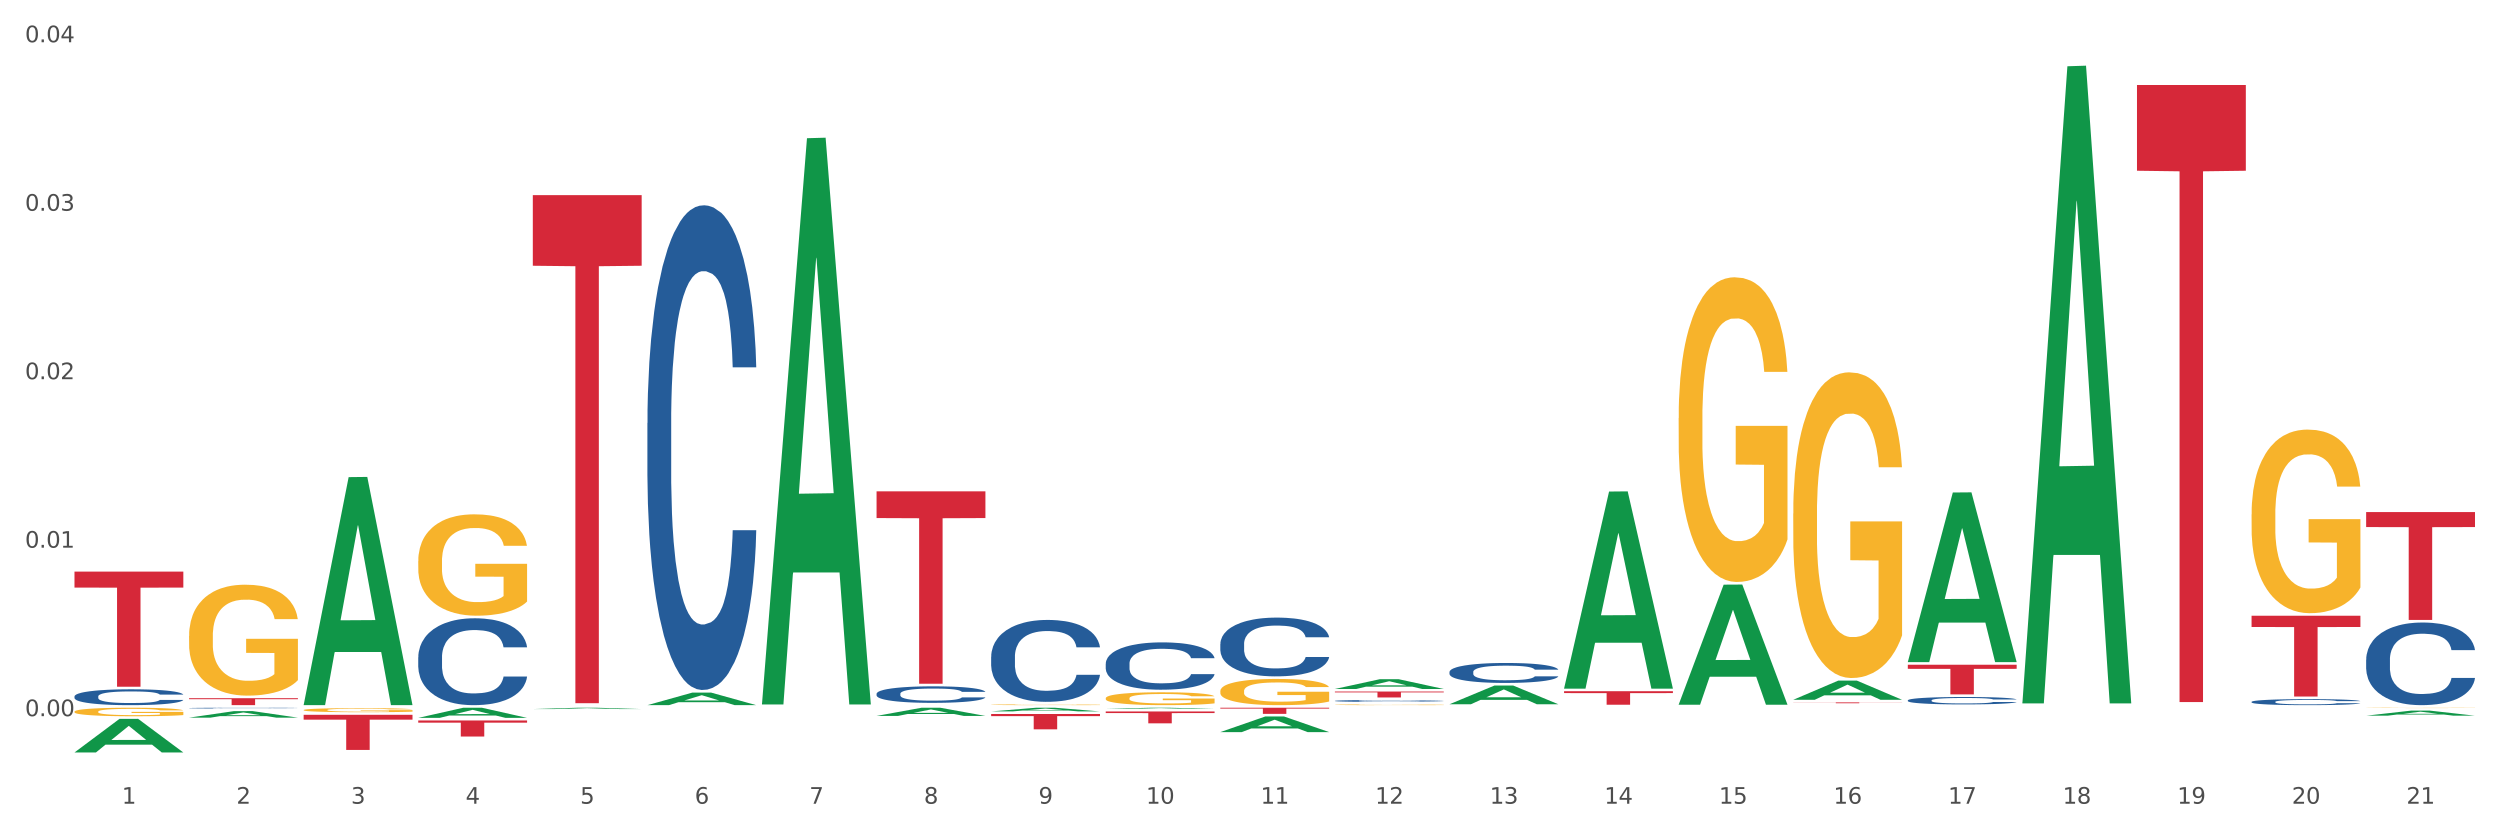 <?xml version="1.0" encoding="utf-8" standalone="no"?>
<!DOCTYPE svg PUBLIC "-//W3C//DTD SVG 1.1//EN"
  "http://www.w3.org/Graphics/SVG/1.1/DTD/svg11.dtd">
<svg xmlns:xlink="http://www.w3.org/1999/xlink" width="1080pt" height="360pt" viewBox="0 0 1080 360" xmlns="http://www.w3.org/2000/svg" version="1.1">
 <rect x="0" y="0" width="1080" height="360" fill="#333333" stroke="none"/>
 <defs>
  <style type="text/css">*{stroke-linejoin: round; stroke-linecap: butt}</style>
 </defs>
 <g id="figure_1">
  <g id="patch_1">
   <path d="M 0 360 
L 1080 360 
L 1080 0 
L 0 0 
z
" style="fill: #ffffff; stroke: #ffffff; stroke-linejoin: miter"/>
  </g>
  <g id="axes_1">
   <g id="matplotlib.axis_1">
    <g id="xtick_1">
     <g id="text_1">
      <!-- 1 -->
      <g style="fill: #4d4d4d" transform="translate(52.633 347.204) scale(0.096 -0.096)">
       <defs>
        <path id="DejaVuSans-31" d="M 794 531 
L 1825 531 
L 1825 4091 
L 703 3866 
L 703 4441 
L 1819 4666 
L 2450 4666 
L 2450 531 
L 3481 531 
L 3481 0 
L 794 0 
L 794 531 
z
" transform="scale(0.016)"/>
       </defs>
       <use xlink:href="#DejaVuSans-31"/>
      </g>
     </g>
    </g>
    <g id="xtick_2">
     <g id="text_2">
      <!-- 2 -->
      <g style="fill: #4d4d4d" transform="translate(102.133 347.204) scale(0.096 -0.096)">
       <defs>
        <path id="DejaVuSans-32" d="M 1228 531 
L 3431 531 
L 3431 0 
L 469 0 
L 469 531 
Q 828 903 1448 1529 
Q 2069 2156 2228 2338 
Q 2531 2678 2651 2914 
Q 2772 3150 2772 3378 
Q 2772 3750 2511 3984 
Q 2250 4219 1831 4219 
Q 1534 4219 1204 4116 
Q 875 4013 500 3803 
L 500 4441 
Q 881 4594 1212 4672 
Q 1544 4750 1819 4750 
Q 2544 4750 2975 4387 
Q 3406 4025 3406 3419 
Q 3406 3131 3298 2873 
Q 3191 2616 2906 2266 
Q 2828 2175 2409 1742 
Q 1991 1309 1228 531 
z
" transform="scale(0.016)"/>
       </defs>
       <use xlink:href="#DejaVuSans-32"/>
      </g>
     </g>
    </g>
    <g id="xtick_3">
     <g id="text_3">
      <!-- 3 -->
      <g style="fill: #4d4d4d" transform="translate(151.633 347.204) scale(0.096 -0.096)">
       <defs>
        <path id="DejaVuSans-33" d="M 2597 2516 
Q 3050 2419 3304 2112 
Q 3559 1806 3559 1356 
Q 3559 666 3084 287 
Q 2609 -91 1734 -91 
Q 1441 -91 1130 -33 
Q 819 25 488 141 
L 488 750 
Q 750 597 1062 519 
Q 1375 441 1716 441 
Q 2309 441 2620 675 
Q 2931 909 2931 1356 
Q 2931 1769 2642 2001 
Q 2353 2234 1838 2234 
L 1294 2234 
L 1294 2753 
L 1863 2753 
Q 2328 2753 2575 2939 
Q 2822 3125 2822 3475 
Q 2822 3834 2567 4026 
Q 2313 4219 1838 4219 
Q 1578 4219 1281 4162 
Q 984 4106 628 3988 
L 628 4550 
Q 988 4650 1302 4700 
Q 1616 4750 1894 4750 
Q 2613 4750 3031 4423 
Q 3450 4097 3450 3541 
Q 3450 3153 3228 2886 
Q 3006 2619 2597 2516 
z
" transform="scale(0.016)"/>
       </defs>
       <use xlink:href="#DejaVuSans-33"/>
      </g>
     </g>
    </g>
    <g id="xtick_4">
     <g id="text_4">
      <!-- 4 -->
      <g style="fill: #4d4d4d" transform="translate(201.133 347.204) scale(0.096 -0.096)">
       <defs>
        <path id="DejaVuSans-34" d="M 2419 4116 
L 825 1625 
L 2419 1625 
L 2419 4116 
z
M 2253 4666 
L 3047 4666 
L 3047 1625 
L 3713 1625 
L 3713 1100 
L 3047 1100 
L 3047 0 
L 2419 0 
L 2419 1100 
L 313 1100 
L 313 1709 
L 2253 4666 
z
" transform="scale(0.016)"/>
       </defs>
       <use xlink:href="#DejaVuSans-34"/>
      </g>
     </g>
    </g>
    <g id="xtick_5">
     <g id="text_5">
      <!-- 5 -->
      <g style="fill: #4d4d4d" transform="translate(250.633 347.204) scale(0.096 -0.096)">
       <defs>
        <path id="DejaVuSans-35" d="M 691 4666 
L 3169 4666 
L 3169 4134 
L 1269 4134 
L 1269 2991 
Q 1406 3038 1543 3061 
Q 1681 3084 1819 3084 
Q 2600 3084 3056 2656 
Q 3513 2228 3513 1497 
Q 3513 744 3044 326 
Q 2575 -91 1722 -91 
Q 1428 -91 1123 -41 
Q 819 9 494 109 
L 494 744 
Q 775 591 1075 516 
Q 1375 441 1709 441 
Q 2250 441 2565 725 
Q 2881 1009 2881 1497 
Q 2881 1984 2565 2268 
Q 2250 2553 1709 2553 
Q 1456 2553 1204 2497 
Q 953 2441 691 2322 
L 691 4666 
z
" transform="scale(0.016)"/>
       </defs>
       <use xlink:href="#DejaVuSans-35"/>
      </g>
     </g>
    </g>
    <g id="xtick_6">
     <g id="text_6">
      <!-- 6 -->
      <g style="fill: #4d4d4d" transform="translate(300.134 347.204) scale(0.096 -0.096)">
       <defs>
        <path id="DejaVuSans-36" d="M 2113 2584 
Q 1688 2584 1439 2293 
Q 1191 2003 1191 1497 
Q 1191 994 1439 701 
Q 1688 409 2113 409 
Q 2538 409 2786 701 
Q 3034 994 3034 1497 
Q 3034 2003 2786 2293 
Q 2538 2584 2113 2584 
z
M 3366 4563 
L 3366 3988 
Q 3128 4100 2886 4159 
Q 2644 4219 2406 4219 
Q 1781 4219 1451 3797 
Q 1122 3375 1075 2522 
Q 1259 2794 1537 2939 
Q 1816 3084 2150 3084 
Q 2853 3084 3261 2657 
Q 3669 2231 3669 1497 
Q 3669 778 3244 343 
Q 2819 -91 2113 -91 
Q 1303 -91 875 529 
Q 447 1150 447 2328 
Q 447 3434 972 4092 
Q 1497 4750 2381 4750 
Q 2619 4750 2861 4703 
Q 3103 4656 3366 4563 
z
" transform="scale(0.016)"/>
       </defs>
       <use xlink:href="#DejaVuSans-36"/>
      </g>
     </g>
    </g>
    <g id="xtick_7">
     <g id="text_7">
      <!-- 7 -->
      <g style="fill: #4d4d4d" transform="translate(349.634 347.204) scale(0.096 -0.096)">
       <defs>
        <path id="DejaVuSans-37" d="M 525 4666 
L 3525 4666 
L 3525 4397 
L 1831 0 
L 1172 0 
L 2766 4134 
L 525 4134 
L 525 4666 
z
" transform="scale(0.016)"/>
       </defs>
       <use xlink:href="#DejaVuSans-37"/>
      </g>
     </g>
    </g>
    <g id="xtick_8">
     <g id="text_8">
      <!-- 8 -->
      <g style="fill: #4d4d4d" transform="translate(399.134 347.204) scale(0.096 -0.096)">
       <defs>
        <path id="DejaVuSans-38" d="M 2034 2216 
Q 1584 2216 1326 1975 
Q 1069 1734 1069 1313 
Q 1069 891 1326 650 
Q 1584 409 2034 409 
Q 2484 409 2743 651 
Q 3003 894 3003 1313 
Q 3003 1734 2745 1975 
Q 2488 2216 2034 2216 
z
M 1403 2484 
Q 997 2584 770 2862 
Q 544 3141 544 3541 
Q 544 4100 942 4425 
Q 1341 4750 2034 4750 
Q 2731 4750 3128 4425 
Q 3525 4100 3525 3541 
Q 3525 3141 3298 2862 
Q 3072 2584 2669 2484 
Q 3125 2378 3379 2068 
Q 3634 1759 3634 1313 
Q 3634 634 3220 271 
Q 2806 -91 2034 -91 
Q 1263 -91 848 271 
Q 434 634 434 1313 
Q 434 1759 690 2068 
Q 947 2378 1403 2484 
z
M 1172 3481 
Q 1172 3119 1398 2916 
Q 1625 2713 2034 2713 
Q 2441 2713 2670 2916 
Q 2900 3119 2900 3481 
Q 2900 3844 2670 4047 
Q 2441 4250 2034 4250 
Q 1625 4250 1398 4047 
Q 1172 3844 1172 3481 
z
" transform="scale(0.016)"/>
       </defs>
       <use xlink:href="#DejaVuSans-38"/>
      </g>
     </g>
    </g>
    <g id="xtick_9">
     <g id="text_9">
      <!-- 9 -->
      <g style="fill: #4d4d4d" transform="translate(448.634 347.204) scale(0.096 -0.096)">
       <defs>
        <path id="DejaVuSans-39" d="M 703 97 
L 703 672 
Q 941 559 1184 500 
Q 1428 441 1663 441 
Q 2288 441 2617 861 
Q 2947 1281 2994 2138 
Q 2813 1869 2534 1725 
Q 2256 1581 1919 1581 
Q 1219 1581 811 2004 
Q 403 2428 403 3163 
Q 403 3881 828 4315 
Q 1253 4750 1959 4750 
Q 2769 4750 3195 4129 
Q 3622 3509 3622 2328 
Q 3622 1225 3098 567 
Q 2575 -91 1691 -91 
Q 1453 -91 1209 -44 
Q 966 3 703 97 
z
M 1959 2075 
Q 2384 2075 2632 2365 
Q 2881 2656 2881 3163 
Q 2881 3666 2632 3958 
Q 2384 4250 1959 4250 
Q 1534 4250 1286 3958 
Q 1038 3666 1038 3163 
Q 1038 2656 1286 2365 
Q 1534 2075 1959 2075 
z
" transform="scale(0.016)"/>
       </defs>
       <use xlink:href="#DejaVuSans-39"/>
      </g>
     </g>
    </g>
    <g id="xtick_10">
     <g id="text_10">
      <!-- 10 -->
      <g style="fill: #4d4d4d" transform="translate(495.079 347.204) scale(0.096 -0.096)">
       <defs>
        <path id="DejaVuSans-30" d="M 2034 4250 
Q 1547 4250 1301 3770 
Q 1056 3291 1056 2328 
Q 1056 1369 1301 889 
Q 1547 409 2034 409 
Q 2525 409 2770 889 
Q 3016 1369 3016 2328 
Q 3016 3291 2770 3770 
Q 2525 4250 2034 4250 
z
M 2034 4750 
Q 2819 4750 3233 4129 
Q 3647 3509 3647 2328 
Q 3647 1150 3233 529 
Q 2819 -91 2034 -91 
Q 1250 -91 836 529 
Q 422 1150 422 2328 
Q 422 3509 836 4129 
Q 1250 4750 2034 4750 
z
" transform="scale(0.016)"/>
       </defs>
       <use xlink:href="#DejaVuSans-31"/>
       <use xlink:href="#DejaVuSans-30" transform="translate(63.623 0)"/>
      </g>
     </g>
    </g>
    <g id="xtick_11">
     <g id="text_11">
      <!-- 11 -->
      <g style="fill: #4d4d4d" transform="translate(544.58 347.204) scale(0.096 -0.096)">
       <use xlink:href="#DejaVuSans-31"/>
       <use xlink:href="#DejaVuSans-31" transform="translate(63.623 0)"/>
      </g>
     </g>
    </g>
    <g id="xtick_12">
     <g id="text_12">
      <!-- 12 -->
      <g style="fill: #4d4d4d" transform="translate(594.08 347.204) scale(0.096 -0.096)">
       <use xlink:href="#DejaVuSans-31"/>
       <use xlink:href="#DejaVuSans-32" transform="translate(63.623 0)"/>
      </g>
     </g>
    </g>
    <g id="xtick_13">
     <g id="text_13">
      <!-- 13 -->
      <g style="fill: #4d4d4d" transform="translate(643.58 347.204) scale(0.096 -0.096)">
       <use xlink:href="#DejaVuSans-31"/>
       <use xlink:href="#DejaVuSans-33" transform="translate(63.623 0)"/>
      </g>
     </g>
    </g>
    <g id="xtick_14">
     <g id="text_14">
      <!-- 14 -->
      <g style="fill: #4d4d4d" transform="translate(693.08 347.204) scale(0.096 -0.096)">
       <use xlink:href="#DejaVuSans-31"/>
       <use xlink:href="#DejaVuSans-34" transform="translate(63.623 0)"/>
      </g>
     </g>
    </g>
    <g id="xtick_15">
     <g id="text_15">
      <!-- 15 -->
      <g style="fill: #4d4d4d" transform="translate(742.58 347.204) scale(0.096 -0.096)">
       <use xlink:href="#DejaVuSans-31"/>
       <use xlink:href="#DejaVuSans-35" transform="translate(63.623 0)"/>
      </g>
     </g>
    </g>
    <g id="xtick_16">
     <g id="text_16">
      <!-- 16 -->
      <g style="fill: #4d4d4d" transform="translate(792.08 347.204) scale(0.096 -0.096)">
       <use xlink:href="#DejaVuSans-31"/>
       <use xlink:href="#DejaVuSans-36" transform="translate(63.623 0)"/>
      </g>
     </g>
    </g>
    <g id="xtick_17">
     <g id="text_17">
      <!-- 17 -->
      <g style="fill: #4d4d4d" transform="translate(841.58 347.204) scale(0.096 -0.096)">
       <use xlink:href="#DejaVuSans-31"/>
       <use xlink:href="#DejaVuSans-37" transform="translate(63.623 0)"/>
      </g>
     </g>
    </g>
    <g id="xtick_18">
     <g id="text_18">
      <!-- 18 -->
      <g style="fill: #4d4d4d" transform="translate(891.08 347.204) scale(0.096 -0.096)">
       <use xlink:href="#DejaVuSans-31"/>
       <use xlink:href="#DejaVuSans-38" transform="translate(63.623 0)"/>
      </g>
     </g>
    </g>
    <g id="xtick_19">
     <g id="text_19">
      <!-- 19 -->
      <g style="fill: #4d4d4d" transform="translate(940.58 347.204) scale(0.096 -0.096)">
       <use xlink:href="#DejaVuSans-31"/>
       <use xlink:href="#DejaVuSans-39" transform="translate(63.623 0)"/>
      </g>
     </g>
    </g>
    <g id="xtick_20">
     <g id="text_20">
      <!-- 20 -->
      <g style="fill: #4d4d4d" transform="translate(990.08 347.204) scale(0.096 -0.096)">
       <use xlink:href="#DejaVuSans-32"/>
       <use xlink:href="#DejaVuSans-30" transform="translate(63.623 0)"/>
      </g>
     </g>
    </g>
    <g id="xtick_21">
     <g id="text_21">
      <!-- 21 -->
      <g style="fill: #4d4d4d" transform="translate(1039.58 347.204) scale(0.096 -0.096)">
       <use xlink:href="#DejaVuSans-32"/>
       <use xlink:href="#DejaVuSans-31" transform="translate(63.623 0)"/>
      </g>
     </g>
    </g>
    <g id="xtick_22"/>
    <g id="xtick_23"/>
    <g id="xtick_24"/>
    <g id="xtick_25"/>
    <g id="xtick_26"/>
    <g id="xtick_27"/>
    <g id="xtick_28"/>
    <g id="xtick_29"/>
    <g id="xtick_30"/>
    <g id="xtick_31"/>
    <g id="xtick_32"/>
    <g id="xtick_33"/>
    <g id="xtick_34"/>
    <g id="xtick_35"/>
    <g id="xtick_36"/>
    <g id="xtick_37"/>
    <g id="xtick_38"/>
    <g id="xtick_39"/>
    <g id="xtick_40"/>
    <g id="xtick_41"/>
   </g>
   <g id="matplotlib.axis_2">
    <g id="ytick_1">
     <g id="text_22">
      <!-- 0.00 -->
      <g style="fill: #4d4d4d" transform="translate(10.8 309.386) scale(0.096 -0.096)">
       <defs>
        <path id="DejaVuSans-2e" d="M 684 794 
L 1344 794 
L 1344 0 
L 684 0 
L 684 794 
z
" transform="scale(0.016)"/>
       </defs>
       <use xlink:href="#DejaVuSans-30"/>
       <use xlink:href="#DejaVuSans-2e" transform="translate(63.623 0)"/>
       <use xlink:href="#DejaVuSans-30" transform="translate(95.41 0)"/>
       <use xlink:href="#DejaVuSans-30" transform="translate(159.033 0)"/>
      </g>
     </g>
    </g>
    <g id="ytick_2">
     <g id="text_23">
      <!-- 0.01 -->
      <g style="fill: #4d4d4d" transform="translate(10.8 236.603) scale(0.096 -0.096)">
       <use xlink:href="#DejaVuSans-30"/>
       <use xlink:href="#DejaVuSans-2e" transform="translate(63.623 0)"/>
       <use xlink:href="#DejaVuSans-30" transform="translate(95.41 0)"/>
       <use xlink:href="#DejaVuSans-31" transform="translate(159.033 0)"/>
      </g>
     </g>
    </g>
    <g id="ytick_3">
     <g id="text_24">
      <!-- 0.02 -->
      <g style="fill: #4d4d4d" transform="translate(10.8 163.821) scale(0.096 -0.096)">
       <use xlink:href="#DejaVuSans-30"/>
       <use xlink:href="#DejaVuSans-2e" transform="translate(63.623 0)"/>
       <use xlink:href="#DejaVuSans-30" transform="translate(95.41 0)"/>
       <use xlink:href="#DejaVuSans-32" transform="translate(159.033 0)"/>
      </g>
     </g>
    </g>
    <g id="ytick_4">
     <g id="text_25">
      <!-- 0.03 -->
      <g style="fill: #4d4d4d" transform="translate(10.8 91.039) scale(0.096 -0.096)">
       <use xlink:href="#DejaVuSans-30"/>
       <use xlink:href="#DejaVuSans-2e" transform="translate(63.623 0)"/>
       <use xlink:href="#DejaVuSans-30" transform="translate(95.41 0)"/>
       <use xlink:href="#DejaVuSans-33" transform="translate(159.033 0)"/>
      </g>
     </g>
    </g>
    <g id="ytick_5">
     <g id="text_26">
      <!-- 0.04 -->
      <g style="fill: #4d4d4d" transform="translate(10.8 18.256) scale(0.096 -0.096)">
       <use xlink:href="#DejaVuSans-30"/>
       <use xlink:href="#DejaVuSans-2e" transform="translate(63.623 0)"/>
       <use xlink:href="#DejaVuSans-30" transform="translate(95.41 0)"/>
       <use xlink:href="#DejaVuSans-34" transform="translate(159.033 0)"/>
      </g>
     </g>
    </g>
    <g id="ytick_6"/>
    <g id="ytick_7"/>
    <g id="ytick_8"/>
    <g id="ytick_9"/>
   </g>
   <g id="PolyCollection_1">
    <path d="M 32.175 325.046 
L 32.223 325.033 
L 51.615 310.548 
L 59.663 310.535 
L 79.2 325.074 
L 69.892 325.074 
L 65.674 321.688 
L 45.652 321.688 
L 45.507 321.743 
L 41.435 325.074 
L 32.175 325.074 
L 32.175 325.046 
L 48.173 319.668 
L 63.153 319.654 
L 55.736 313.634 
L 55.639 313.606 
L 55.542 313.647 
L 48.125 319.654 
L 48.173 319.668 
L 32.175 325.046 
z
" clip-path="url(#pb7d72289e5)" style="fill: #109648"/>
    <path d="M 180.675 311.234 
L 227.7 311.234 
L 227.7 312.198 
L 209.202 312.205 
L 209.202 318.175 
L 199.062 318.175 
L 199.062 312.205 
L 180.675 312.198 
L 180.675 311.24 
L 180.675 311.234 
z
" clip-path="url(#pb7d72289e5)" style="fill: #d62839"/>
    <path d="M 131.175 308.785 
L 178.2 308.785 
L 178.2 310.893 
L 159.702 310.907 
L 159.702 323.957 
L 149.562 323.957 
L 149.562 310.907 
L 131.175 310.893 
L 131.175 308.799 
L 131.175 308.785 
z
" clip-path="url(#pb7d72289e5)" style="fill: #d62839"/>
    <path d="M 81.675 301.626 
L 128.7 301.626 
L 128.7 302.044 
L 110.202 302.046 
L 110.202 304.629 
L 100.062 304.629 
L 100.062 302.046 
L 81.675 302.044 
L 81.675 301.629 
L 81.675 301.626 
z
" clip-path="url(#pb7d72289e5)" style="fill: #d62839"/>
    <path d="M 32.175 246.918 
L 79.2 246.918 
L 79.2 253.831 
L 60.702 253.878 
L 60.702 296.663 
L 50.562 296.663 
L 50.562 253.878 
L 32.175 253.831 
L 32.175 246.965 
L 32.175 246.918 
z
" clip-path="url(#pb7d72289e5)" style="fill: #d62839"/>
    <path d="M 81.675 274.735 
L 81.731 274.691 
L 81.731 273.116 
L 81.842 271.759 
L 82.397 268.476 
L 83.23 265.762 
L 83.84 264.317 
L 84.451 263.136 
L 85.173 261.954 
L 86.061 260.728 
L 87.671 258.933 
L 88.67 258.014 
L 89.892 257.051 
L 92.113 255.651 
L 93.723 254.863 
L 95.388 254.206 
L 98.109 253.418 
L 99.885 253.068 
L 101.773 252.805 
L 104.049 252.63 
L 105.77 252.587 
L 109.546 252.718 
L 112.766 253.112 
L 114.32 253.418 
L 116.319 253.943 
L 117.374 254.294 
L 119.095 254.994 
L 120.872 255.913 
L 122.093 256.701 
L 123.925 258.189 
L 125.313 259.678 
L 126.59 261.516 
L 127.256 262.785 
L 127.756 263.967 
L 128.2 265.324 
L 128.644 267.469 
L 118.651 267.469 
L 118.262 265.937 
L 117.652 264.493 
L 116.763 263.092 
L 115.986 262.216 
L 114.654 261.122 
L 113.432 260.422 
L 112.155 259.896 
L 110.601 259.459 
L 109.379 259.24 
L 107.658 259.065 
L 104.271 259.109 
L 101.995 259.459 
L 100.441 259.896 
L 99.441 260.29 
L 98.553 260.728 
L 97.554 261.341 
L 96.388 262.26 
L 95.555 263.092 
L 94.722 264.142 
L 94.056 265.193 
L 93.445 266.418 
L 92.945 267.732 
L 92.557 269.089 
L 92.224 270.752 
L 91.946 273.51 
L 91.946 279.506 
L 92.057 280.863 
L 92.335 282.658 
L 92.668 284.015 
L 93.223 285.634 
L 93.723 286.729 
L 94.667 288.304 
L 95.721 289.618 
L 96.554 290.449 
L 97.387 291.15 
L 98.831 292.113 
L 100.441 292.901 
L 101.829 293.382 
L 103.716 293.82 
L 104.993 293.995 
L 106.104 294.082 
L 108.824 294.082 
L 110.767 293.951 
L 112.932 293.645 
L 114.598 293.251 
L 115.986 292.769 
L 117.541 291.981 
L 118.54 291.237 
L 118.54 282.089 
L 106.326 282.045 
L 106.326 275.961 
L 128.7 275.961 
L 128.7 293.82 
L 127.756 294.739 
L 126.701 295.571 
L 125.591 296.315 
L 123.925 297.234 
L 121.927 298.109 
L 120.15 298.722 
L 118.262 299.247 
L 116.042 299.729 
L 113.155 300.167 
L 111.378 300.342 
L 109.157 300.473 
L 106.548 300.517 
L 104.271 300.429 
L 102.051 300.21 
L 99.719 299.817 
L 97.443 299.247 
L 95.721 298.678 
L 94 297.978 
L 92.168 297.059 
L 90.725 296.183 
L 89.614 295.396 
L 88.393 294.389 
L 87.06 293.076 
L 86.061 291.894 
L 85.173 290.668 
L 84.229 289.092 
L 83.563 287.735 
L 82.896 286.028 
L 82.508 284.759 
L 82.064 282.789 
L 81.731 280.032 
L 81.675 274.735 
z
" clip-path="url(#pb7d72289e5)" style="fill: #f7b32b"/>
    <path d="M 131.175 306.734 
L 131.231 306.732 
L 131.231 306.675 
L 131.342 306.625 
L 131.897 306.505 
L 132.73 306.406 
L 133.34 306.354 
L 133.951 306.31 
L 134.673 306.267 
L 135.561 306.223 
L 137.171 306.157 
L 138.17 306.124 
L 139.392 306.088 
L 141.613 306.037 
L 143.223 306.008 
L 144.888 305.984 
L 147.609 305.956 
L 149.385 305.943 
L 151.273 305.933 
L 153.549 305.927 
L 155.27 305.925 
L 159.046 305.93 
L 162.266 305.945 
L 163.82 305.956 
L 165.819 305.975 
L 166.874 305.988 
L 168.595 306.013 
L 170.372 306.047 
L 171.593 306.076 
L 173.425 306.13 
L 174.813 306.184 
L 176.09 306.251 
L 176.756 306.298 
L 177.256 306.341 
L 177.7 306.39 
L 178.144 306.469 
L 168.151 306.469 
L 167.762 306.413 
L 167.152 306.36 
L 166.263 306.309 
L 165.486 306.277 
L 164.154 306.237 
L 162.932 306.211 
L 161.655 306.192 
L 160.101 306.176 
L 158.879 306.168 
L 157.158 306.162 
L 153.771 306.163 
L 151.495 306.176 
L 149.941 306.192 
L 148.941 306.207 
L 148.053 306.223 
L 147.054 306.245 
L 145.888 306.279 
L 145.055 306.309 
L 144.222 306.347 
L 143.556 306.386 
L 142.945 306.43 
L 142.445 306.478 
L 142.057 306.528 
L 141.724 306.589 
L 141.446 306.689 
L 141.446 306.908 
L 141.557 306.958 
L 141.835 307.023 
L 142.168 307.073 
L 142.723 307.132 
L 143.223 307.172 
L 144.167 307.229 
L 145.221 307.277 
L 146.054 307.308 
L 146.887 307.333 
L 148.331 307.368 
L 149.941 307.397 
L 151.329 307.415 
L 153.216 307.431 
L 154.493 307.437 
L 155.604 307.44 
L 158.324 307.44 
L 160.267 307.435 
L 162.432 307.424 
L 164.098 307.41 
L 165.486 307.392 
L 167.041 307.364 
L 168.04 307.336 
L 168.04 307.002 
L 155.826 307.001 
L 155.826 306.779 
L 178.2 306.779 
L 178.2 307.431 
L 177.256 307.464 
L 176.201 307.495 
L 175.091 307.522 
L 173.425 307.555 
L 171.427 307.587 
L 169.65 307.61 
L 167.762 307.629 
L 165.542 307.646 
L 162.655 307.662 
L 160.878 307.669 
L 158.657 307.674 
L 156.048 307.675 
L 153.771 307.672 
L 151.551 307.664 
L 149.219 307.65 
L 146.943 307.629 
L 145.221 307.608 
L 143.5 307.582 
L 141.668 307.549 
L 140.225 307.517 
L 139.114 307.488 
L 137.893 307.451 
L 136.56 307.403 
L 135.561 307.36 
L 134.673 307.316 
L 133.729 307.258 
L 133.063 307.209 
L 132.396 307.146 
L 132.008 307.1 
L 131.564 307.028 
L 131.231 306.927 
L 131.175 306.734 
z
" clip-path="url(#pb7d72289e5)" style="fill: #f7b32b"/>
    <path d="M 428.175 304.454 
L 428.231 304.454 
L 428.231 304.443 
L 428.342 304.434 
L 428.897 304.412 
L 429.73 304.393 
L 430.34 304.383 
L 430.951 304.375 
L 431.673 304.367 
L 432.561 304.359 
L 434.171 304.347 
L 435.17 304.341 
L 436.392 304.334 
L 438.613 304.325 
L 440.223 304.319 
L 441.888 304.315 
L 444.609 304.31 
L 446.385 304.307 
L 448.273 304.305 
L 450.549 304.304 
L 452.27 304.304 
L 456.046 304.305 
L 459.266 304.307 
L 460.82 304.31 
L 462.819 304.313 
L 463.874 304.316 
L 465.595 304.32 
L 467.372 304.326 
L 468.593 304.332 
L 470.425 304.342 
L 471.813 304.352 
L 473.09 304.364 
L 473.756 304.373 
L 474.256 304.381 
L 474.7 304.39 
L 475.144 304.405 
L 465.151 304.405 
L 464.762 304.394 
L 464.152 304.385 
L 463.263 304.375 
L 462.486 304.369 
L 461.154 304.362 
L 459.932 304.357 
L 458.655 304.353 
L 457.101 304.351 
L 455.879 304.349 
L 454.158 304.348 
L 450.771 304.348 
L 448.495 304.351 
L 446.941 304.353 
L 445.941 304.356 
L 445.053 304.359 
L 444.054 304.363 
L 442.888 304.37 
L 442.055 304.375 
L 441.222 304.382 
L 440.556 304.389 
L 439.945 304.398 
L 439.445 304.407 
L 439.057 304.416 
L 438.724 304.427 
L 438.446 304.446 
L 438.446 304.486 
L 438.557 304.496 
L 438.835 304.508 
L 439.168 304.517 
L 439.723 304.528 
L 440.223 304.535 
L 441.167 304.546 
L 442.221 304.555 
L 443.054 304.561 
L 443.887 304.565 
L 445.331 304.572 
L 446.941 304.577 
L 448.329 304.581 
L 450.216 304.584 
L 451.493 304.585 
L 452.604 304.585 
L 455.324 304.585 
L 457.267 304.584 
L 459.432 304.582 
L 461.098 304.58 
L 462.486 304.576 
L 464.041 304.571 
L 465.04 304.566 
L 465.04 304.504 
L 452.826 304.504 
L 452.826 304.462 
L 475.2 304.462 
L 475.2 304.584 
L 474.256 304.59 
L 473.201 304.595 
L 472.091 304.6 
L 470.425 304.607 
L 468.427 304.613 
L 466.65 304.617 
L 464.762 304.62 
L 462.542 304.624 
L 459.655 304.627 
L 457.878 304.628 
L 455.657 304.629 
L 453.048 304.629 
L 450.771 304.628 
L 448.551 304.627 
L 446.219 304.624 
L 443.943 304.62 
L 442.221 304.616 
L 440.5 304.612 
L 438.668 304.605 
L 437.225 304.6 
L 436.114 304.594 
L 434.893 304.587 
L 433.56 304.578 
L 432.561 304.57 
L 431.673 304.562 
L 430.729 304.551 
L 430.063 304.542 
L 429.396 304.531 
L 429.008 304.522 
L 428.564 304.509 
L 428.231 304.49 
L 428.175 304.454 
z
" clip-path="url(#pb7d72289e5)" style="fill: #f7b32b"/>
    <path d="M 477.675 301.637 
L 477.731 301.632 
L 477.731 301.449 
L 477.842 301.292 
L 478.397 300.911 
L 479.23 300.596 
L 479.84 300.428 
L 480.451 300.291 
L 481.173 300.154 
L 482.061 300.012 
L 483.671 299.803 
L 484.67 299.697 
L 485.892 299.585 
L 488.113 299.422 
L 489.723 299.331 
L 491.388 299.255 
L 494.109 299.163 
L 495.885 299.123 
L 497.773 299.092 
L 500.049 299.072 
L 501.77 299.067 
L 505.546 299.082 
L 508.766 299.128 
L 510.32 299.163 
L 512.319 299.224 
L 513.374 299.265 
L 515.095 299.346 
L 516.872 299.453 
L 518.093 299.544 
L 519.925 299.717 
L 521.313 299.89 
L 522.59 300.103 
L 523.256 300.25 
L 523.756 300.387 
L 524.2 300.545 
L 524.644 300.794 
L 514.651 300.794 
L 514.262 300.616 
L 513.652 300.448 
L 512.763 300.286 
L 511.986 300.184 
L 510.654 300.057 
L 509.432 299.976 
L 508.155 299.915 
L 506.601 299.864 
L 505.379 299.839 
L 503.658 299.818 
L 500.271 299.824 
L 497.995 299.864 
L 496.441 299.915 
L 495.441 299.961 
L 494.553 300.012 
L 493.554 300.083 
L 492.388 300.189 
L 491.555 300.286 
L 490.722 300.408 
L 490.056 300.53 
L 489.445 300.672 
L 488.945 300.824 
L 488.557 300.982 
L 488.224 301.175 
L 487.946 301.495 
L 487.946 302.191 
L 488.057 302.348 
L 488.335 302.556 
L 488.668 302.714 
L 489.223 302.902 
L 489.723 303.029 
L 490.667 303.212 
L 491.721 303.364 
L 492.554 303.461 
L 493.387 303.542 
L 494.831 303.654 
L 496.441 303.745 
L 497.829 303.801 
L 499.716 303.852 
L 500.993 303.872 
L 502.104 303.882 
L 504.824 303.882 
L 506.767 303.867 
L 508.932 303.831 
L 510.598 303.786 
L 511.986 303.73 
L 513.541 303.638 
L 514.54 303.552 
L 514.54 302.49 
L 502.326 302.485 
L 502.326 301.779 
L 524.7 301.779 
L 524.7 303.852 
L 523.756 303.958 
L 522.701 304.055 
L 521.591 304.141 
L 519.925 304.248 
L 517.927 304.35 
L 516.15 304.421 
L 514.262 304.482 
L 512.042 304.537 
L 509.155 304.588 
L 507.378 304.609 
L 505.157 304.624 
L 502.548 304.629 
L 500.271 304.619 
L 498.051 304.593 
L 495.719 304.548 
L 493.443 304.482 
L 491.721 304.416 
L 490 304.334 
L 488.168 304.228 
L 486.725 304.126 
L 485.614 304.035 
L 484.393 303.918 
L 483.06 303.765 
L 482.061 303.628 
L 481.173 303.486 
L 480.229 303.303 
L 479.563 303.146 
L 478.896 302.948 
L 478.508 302.8 
L 478.064 302.572 
L 477.731 302.252 
L 477.675 301.637 
z
" clip-path="url(#pb7d72289e5)" style="fill: #f7b32b"/>
    <path d="M 527.175 298.536 
L 527.231 298.526 
L 527.231 298.153 
L 527.342 297.833 
L 527.897 297.057 
L 528.73 296.415 
L 529.34 296.074 
L 529.951 295.795 
L 530.673 295.515 
L 531.561 295.226 
L 533.171 294.802 
L 534.17 294.584 
L 535.392 294.357 
L 537.613 294.026 
L 539.223 293.84 
L 540.888 293.684 
L 543.609 293.498 
L 545.385 293.415 
L 547.273 293.353 
L 549.549 293.312 
L 551.27 293.302 
L 555.046 293.333 
L 558.266 293.426 
L 559.82 293.498 
L 561.819 293.622 
L 562.874 293.705 
L 564.595 293.871 
L 566.372 294.088 
L 567.593 294.274 
L 569.425 294.626 
L 570.813 294.977 
L 572.09 295.412 
L 572.756 295.712 
L 573.256 295.991 
L 573.7 296.312 
L 574.144 296.819 
L 564.151 296.819 
L 563.762 296.457 
L 563.152 296.115 
L 562.263 295.784 
L 561.486 295.577 
L 560.154 295.319 
L 558.932 295.153 
L 557.655 295.029 
L 556.101 294.926 
L 554.879 294.874 
L 553.158 294.833 
L 549.771 294.843 
L 547.495 294.926 
L 545.941 295.029 
L 544.941 295.122 
L 544.053 295.226 
L 543.054 295.371 
L 541.888 295.588 
L 541.055 295.784 
L 540.222 296.033 
L 539.556 296.281 
L 538.945 296.571 
L 538.445 296.881 
L 538.057 297.202 
L 537.724 297.595 
L 537.446 298.246 
L 537.446 299.664 
L 537.557 299.984 
L 537.835 300.408 
L 538.168 300.729 
L 538.723 301.112 
L 539.223 301.37 
L 540.167 301.743 
L 541.221 302.053 
L 542.054 302.25 
L 542.887 302.415 
L 544.331 302.643 
L 545.941 302.829 
L 547.329 302.943 
L 549.216 303.046 
L 550.493 303.088 
L 551.604 303.108 
L 554.324 303.108 
L 556.267 303.077 
L 558.432 303.005 
L 560.098 302.912 
L 561.486 302.798 
L 563.041 302.612 
L 564.04 302.436 
L 564.04 300.274 
L 551.826 300.264 
L 551.826 298.826 
L 574.2 298.826 
L 574.2 303.046 
L 573.256 303.263 
L 572.201 303.46 
L 571.091 303.636 
L 569.425 303.853 
L 567.427 304.06 
L 565.65 304.205 
L 563.762 304.329 
L 561.542 304.443 
L 558.655 304.546 
L 556.878 304.588 
L 554.657 304.619 
L 552.048 304.629 
L 549.771 304.608 
L 547.551 304.557 
L 545.219 304.463 
L 542.943 304.329 
L 541.221 304.194 
L 539.5 304.029 
L 537.668 303.812 
L 536.225 303.605 
L 535.114 303.419 
L 533.893 303.181 
L 532.56 302.87 
L 531.561 302.591 
L 530.673 302.301 
L 529.729 301.929 
L 529.063 301.608 
L 528.396 301.205 
L 528.008 300.905 
L 527.564 300.439 
L 527.231 299.788 
L 527.175 298.536 
z
" clip-path="url(#pb7d72289e5)" style="fill: #f7b32b"/>
    <path d="M 576.675 304.468 
L 576.731 304.468 
L 576.731 304.458 
L 576.842 304.449 
L 577.397 304.429 
L 578.23 304.412 
L 578.84 304.403 
L 579.451 304.395 
L 580.173 304.388 
L 581.061 304.38 
L 582.671 304.369 
L 583.67 304.363 
L 584.892 304.357 
L 587.113 304.349 
L 588.723 304.344 
L 590.388 304.34 
L 593.109 304.335 
L 594.885 304.333 
L 596.773 304.331 
L 599.049 304.33 
L 600.77 304.33 
L 604.546 304.33 
L 607.766 304.333 
L 609.32 304.335 
L 611.319 304.338 
L 612.374 304.34 
L 614.095 304.345 
L 615.872 304.35 
L 617.093 304.355 
L 618.925 304.365 
L 620.313 304.374 
L 621.59 304.385 
L 622.256 304.393 
L 622.756 304.401 
L 623.2 304.409 
L 623.644 304.422 
L 613.651 304.422 
L 613.262 304.413 
L 612.652 304.404 
L 611.763 304.395 
L 610.986 304.39 
L 609.654 304.383 
L 608.432 304.378 
L 607.155 304.375 
L 605.601 304.372 
L 604.379 304.371 
L 602.658 304.37 
L 599.271 304.37 
L 596.995 304.372 
L 595.441 304.375 
L 594.441 304.378 
L 593.553 304.38 
L 592.554 304.384 
L 591.388 304.39 
L 590.555 304.395 
L 589.722 304.402 
L 589.056 304.408 
L 588.445 304.416 
L 587.945 304.424 
L 587.557 304.433 
L 587.224 304.443 
L 586.946 304.46 
L 586.946 304.498 
L 587.057 304.506 
L 587.335 304.517 
L 587.668 304.526 
L 588.223 304.536 
L 588.723 304.543 
L 589.667 304.553 
L 590.721 304.561 
L 591.554 304.566 
L 592.387 304.57 
L 593.831 304.576 
L 595.441 304.581 
L 596.829 304.584 
L 598.716 304.587 
L 599.993 304.588 
L 601.104 304.589 
L 603.824 304.589 
L 605.767 304.588 
L 607.932 304.586 
L 609.598 304.584 
L 610.986 304.581 
L 612.541 304.576 
L 613.54 304.571 
L 613.54 304.514 
L 601.326 304.514 
L 601.326 304.476 
L 623.7 304.476 
L 623.7 304.587 
L 622.756 304.593 
L 621.701 304.598 
L 620.591 304.603 
L 618.925 304.608 
L 616.927 304.614 
L 615.15 304.618 
L 613.262 304.621 
L 611.042 304.624 
L 608.155 304.627 
L 606.378 304.628 
L 604.157 304.629 
L 601.548 304.629 
L 599.271 304.628 
L 597.051 304.627 
L 594.719 304.625 
L 592.443 304.621 
L 590.721 304.617 
L 589 304.613 
L 587.168 304.607 
L 585.725 304.602 
L 584.614 304.597 
L 583.393 304.591 
L 582.06 304.582 
L 581.061 304.575 
L 580.173 304.567 
L 579.229 304.558 
L 578.563 304.549 
L 577.896 304.538 
L 577.508 304.53 
L 577.064 304.518 
L 576.731 304.501 
L 576.675 304.468 
z
" clip-path="url(#pb7d72289e5)" style="fill: #f7b32b"/>
    <path d="M 725.175 180.605 
L 725.231 180.485 
L 725.231 176.158 
L 725.342 172.431 
L 725.897 163.415 
L 726.73 155.962 
L 727.34 151.995 
L 727.951 148.749 
L 728.673 145.503 
L 729.561 142.137 
L 731.171 137.208 
L 732.17 134.684 
L 733.392 132.039 
L 735.613 128.192 
L 737.223 126.029 
L 738.888 124.225 
L 741.609 122.062 
L 743.385 121.1 
L 745.273 120.379 
L 747.549 119.898 
L 749.27 119.778 
L 753.046 120.138 
L 756.266 121.22 
L 757.82 122.062 
L 759.819 123.504 
L 760.874 124.466 
L 762.595 126.389 
L 764.372 128.914 
L 765.593 131.078 
L 767.425 135.165 
L 768.813 139.252 
L 770.09 144.301 
L 770.756 147.787 
L 771.256 151.033 
L 771.7 154.76 
L 772.144 160.65 
L 762.151 160.65 
L 761.762 156.443 
L 761.152 152.476 
L 760.263 148.629 
L 759.486 146.224 
L 758.154 143.219 
L 756.932 141.296 
L 755.655 139.853 
L 754.101 138.651 
L 752.879 138.05 
L 751.158 137.569 
L 747.771 137.689 
L 745.495 138.651 
L 743.941 139.853 
L 742.941 140.935 
L 742.053 142.137 
L 741.054 143.82 
L 739.888 146.345 
L 739.055 148.629 
L 738.222 151.514 
L 737.556 154.399 
L 736.945 157.765 
L 736.445 161.371 
L 736.057 165.098 
L 735.724 169.666 
L 735.446 177.239 
L 735.446 193.709 
L 735.557 197.435 
L 735.835 202.364 
L 736.168 206.091 
L 736.723 210.539 
L 737.223 213.544 
L 738.167 217.872 
L 739.221 221.478 
L 740.054 223.762 
L 740.887 225.685 
L 742.331 228.33 
L 743.941 230.494 
L 745.329 231.816 
L 747.216 233.018 
L 748.493 233.499 
L 749.604 233.74 
L 752.324 233.74 
L 754.267 233.379 
L 756.432 232.538 
L 758.098 231.456 
L 759.486 230.133 
L 761.041 227.97 
L 762.04 225.926 
L 762.04 200.801 
L 749.826 200.681 
L 749.826 183.971 
L 772.2 183.971 
L 772.2 233.018 
L 771.256 235.543 
L 770.201 237.827 
L 769.091 239.871 
L 767.425 242.395 
L 765.427 244.799 
L 763.65 246.482 
L 761.762 247.925 
L 759.542 249.247 
L 756.655 250.449 
L 754.878 250.93 
L 752.657 251.291 
L 750.048 251.411 
L 747.771 251.171 
L 745.551 250.57 
L 743.219 249.488 
L 740.943 247.925 
L 739.221 246.362 
L 737.5 244.439 
L 735.668 241.914 
L 734.225 239.51 
L 733.114 237.346 
L 731.893 234.581 
L 730.56 230.975 
L 729.561 227.729 
L 728.673 224.363 
L 727.729 220.035 
L 727.063 216.309 
L 726.396 211.621 
L 726.008 208.134 
L 725.564 202.725 
L 725.231 195.151 
L 725.175 180.605 
z
" clip-path="url(#pb7d72289e5)" style="fill: #f7b32b"/>
    <path d="M 774.675 221.871 
L 774.731 221.751 
L 774.731 217.409 
L 774.842 213.67 
L 775.397 204.624 
L 776.23 197.146 
L 776.84 193.165 
L 777.451 189.909 
L 778.173 186.652 
L 779.061 183.275 
L 780.671 178.33 
L 781.67 175.797 
L 782.892 173.144 
L 785.113 169.284 
L 786.723 167.113 
L 788.388 165.304 
L 791.109 163.133 
L 792.885 162.168 
L 794.773 161.444 
L 797.049 160.962 
L 798.77 160.841 
L 802.546 161.203 
L 805.766 162.288 
L 807.32 163.133 
L 809.319 164.58 
L 810.374 165.545 
L 812.095 167.475 
L 813.872 170.008 
L 815.093 172.179 
L 816.925 176.279 
L 818.313 180.38 
L 819.59 185.446 
L 820.256 188.944 
L 820.756 192.2 
L 821.2 195.939 
L 821.644 201.849 
L 811.651 201.849 
L 811.262 197.628 
L 810.652 193.648 
L 809.763 189.788 
L 808.986 187.376 
L 807.654 184.361 
L 806.432 182.431 
L 805.155 180.983 
L 803.601 179.777 
L 802.379 179.174 
L 800.658 178.692 
L 797.271 178.812 
L 794.995 179.777 
L 793.441 180.983 
L 792.441 182.069 
L 791.553 183.275 
L 790.554 184.964 
L 789.388 187.497 
L 788.555 189.788 
L 787.722 192.683 
L 787.056 195.578 
L 786.445 198.955 
L 785.945 202.573 
L 785.557 206.312 
L 785.224 210.895 
L 784.946 218.494 
L 784.946 235.018 
L 785.057 238.757 
L 785.335 243.702 
L 785.668 247.441 
L 786.223 251.904 
L 786.723 254.919 
L 787.667 259.261 
L 788.721 262.88 
L 789.554 265.171 
L 790.387 267.101 
L 791.831 269.755 
L 793.441 271.926 
L 794.829 273.253 
L 796.716 274.459 
L 797.993 274.941 
L 799.104 275.182 
L 801.824 275.182 
L 803.767 274.82 
L 805.932 273.976 
L 807.598 272.891 
L 808.986 271.564 
L 810.541 269.393 
L 811.54 267.342 
L 811.54 242.134 
L 799.326 242.014 
L 799.326 225.248 
L 821.7 225.248 
L 821.7 274.459 
L 820.756 276.992 
L 819.701 279.283 
L 818.591 281.334 
L 816.925 283.866 
L 814.927 286.279 
L 813.15 287.967 
L 811.262 289.415 
L 809.042 290.741 
L 806.155 291.948 
L 804.378 292.43 
L 802.157 292.792 
L 799.548 292.912 
L 797.271 292.671 
L 795.051 292.068 
L 792.719 290.983 
L 790.443 289.415 
L 788.721 287.847 
L 787 285.917 
L 785.168 283.384 
L 783.725 280.972 
L 782.614 278.801 
L 781.393 276.027 
L 780.06 272.408 
L 779.061 269.152 
L 778.173 265.774 
L 777.229 261.432 
L 776.563 257.693 
L 775.896 252.989 
L 775.508 249.492 
L 775.064 244.064 
L 774.731 236.465 
L 774.675 221.871 
z
" clip-path="url(#pb7d72289e5)" style="fill: #f7b32b"/>
    <path d="M 972.675 222.232 
L 972.731 222.16 
L 972.731 219.552 
L 972.842 217.306 
L 973.397 211.873 
L 974.23 207.382 
L 974.84 204.991 
L 975.451 203.035 
L 976.173 201.079 
L 977.061 199.051 
L 978.671 196.081 
L 979.67 194.56 
L 980.892 192.966 
L 983.113 190.648 
L 984.723 189.344 
L 986.388 188.257 
L 989.109 186.953 
L 990.885 186.374 
L 992.773 185.939 
L 995.049 185.649 
L 996.77 185.577 
L 1000.546 185.794 
L 1003.766 186.446 
L 1005.32 186.953 
L 1007.319 187.823 
L 1008.374 188.402 
L 1010.095 189.561 
L 1011.872 191.082 
L 1013.093 192.386 
L 1014.925 194.849 
L 1016.313 197.312 
L 1017.59 200.355 
L 1018.256 202.456 
L 1018.756 204.412 
L 1019.2 206.657 
L 1019.644 210.207 
L 1009.651 210.207 
L 1009.262 207.672 
L 1008.652 205.281 
L 1007.763 202.963 
L 1006.986 201.514 
L 1005.654 199.703 
L 1004.432 198.544 
L 1003.155 197.675 
L 1001.601 196.95 
L 1000.379 196.588 
L 998.658 196.298 
L 995.271 196.371 
L 992.995 196.95 
L 991.441 197.675 
L 990.441 198.327 
L 989.553 199.051 
L 988.554 200.065 
L 987.388 201.587 
L 986.555 202.963 
L 985.722 204.701 
L 985.056 206.44 
L 984.445 208.468 
L 983.945 210.642 
L 983.557 212.887 
L 983.224 215.64 
L 982.946 220.204 
L 982.946 230.128 
L 983.057 232.374 
L 983.335 235.344 
L 983.668 237.59 
L 984.223 240.27 
L 984.723 242.081 
L 985.667 244.689 
L 986.721 246.862 
L 987.554 248.239 
L 988.387 249.398 
L 989.831 250.992 
L 991.441 252.296 
L 992.829 253.092 
L 994.716 253.817 
L 995.993 254.107 
L 997.104 254.251 
L 999.824 254.251 
L 1001.767 254.034 
L 1003.932 253.527 
L 1005.598 252.875 
L 1006.986 252.078 
L 1008.541 250.774 
L 1009.54 249.543 
L 1009.54 234.403 
L 997.326 234.33 
L 997.326 224.261 
L 1019.7 224.261 
L 1019.7 253.817 
L 1018.756 255.338 
L 1017.701 256.714 
L 1016.591 257.946 
L 1014.925 259.467 
L 1012.927 260.916 
L 1011.15 261.93 
L 1009.262 262.8 
L 1007.042 263.596 
L 1004.155 264.321 
L 1002.378 264.611 
L 1000.157 264.828 
L 997.548 264.9 
L 995.271 264.755 
L 993.051 264.393 
L 990.719 263.741 
L 988.443 262.8 
L 986.721 261.858 
L 985 260.699 
L 983.168 259.177 
L 981.725 257.729 
L 980.614 256.425 
L 979.393 254.759 
L 978.06 252.585 
L 977.061 250.629 
L 976.173 248.601 
L 975.229 245.993 
L 974.563 243.747 
L 973.896 240.922 
L 973.508 238.821 
L 973.064 235.562 
L 972.731 230.998 
L 972.675 222.232 
z
" clip-path="url(#pb7d72289e5)" style="fill: #f7b32b"/>
    <path d="M 230.175 84.302 
L 277.2 84.302 
L 277.2 114.803 
L 258.702 115.009 
L 258.702 303.784 
L 248.562 303.784 
L 248.562 115.009 
L 230.175 114.803 
L 230.175 84.509 
L 230.175 84.302 
z
" clip-path="url(#pb7d72289e5)" style="fill: #d62839"/>
    <path d="M 1022.175 305.801 
L 1022.231 305.8 
L 1022.231 305.796 
L 1022.342 305.792 
L 1022.897 305.783 
L 1023.73 305.775 
L 1024.34 305.771 
L 1024.951 305.768 
L 1025.673 305.765 
L 1026.561 305.761 
L 1028.171 305.756 
L 1029.17 305.754 
L 1030.392 305.751 
L 1032.613 305.747 
L 1034.223 305.745 
L 1035.888 305.743 
L 1038.609 305.741 
L 1040.385 305.74 
L 1042.273 305.739 
L 1044.549 305.739 
L 1046.27 305.738 
L 1050.046 305.739 
L 1053.266 305.74 
L 1054.82 305.741 
L 1056.819 305.742 
L 1057.874 305.743 
L 1059.595 305.745 
L 1061.372 305.748 
L 1062.593 305.75 
L 1064.425 305.754 
L 1065.813 305.758 
L 1067.09 305.763 
L 1067.756 305.767 
L 1068.256 305.77 
L 1068.7 305.774 
L 1069.144 305.78 
L 1059.151 305.78 
L 1058.762 305.776 
L 1058.152 305.772 
L 1057.263 305.768 
L 1056.486 305.765 
L 1055.154 305.762 
L 1053.932 305.76 
L 1052.655 305.759 
L 1051.101 305.758 
L 1049.879 305.757 
L 1048.158 305.757 
L 1044.771 305.757 
L 1042.495 305.758 
L 1040.941 305.759 
L 1039.941 305.76 
L 1039.053 305.761 
L 1038.054 305.763 
L 1036.888 305.766 
L 1036.055 305.768 
L 1035.222 305.771 
L 1034.556 305.774 
L 1033.945 305.777 
L 1033.445 305.781 
L 1033.057 305.785 
L 1032.724 305.789 
L 1032.446 305.797 
L 1032.446 305.814 
L 1032.557 305.818 
L 1032.835 305.823 
L 1033.168 305.827 
L 1033.723 305.831 
L 1034.223 305.834 
L 1035.167 305.839 
L 1036.221 305.842 
L 1037.054 305.845 
L 1037.887 305.847 
L 1039.331 305.849 
L 1040.941 305.851 
L 1042.329 305.853 
L 1044.216 305.854 
L 1045.493 305.855 
L 1046.604 305.855 
L 1049.324 305.855 
L 1051.267 305.854 
L 1053.432 305.854 
L 1055.098 305.852 
L 1056.486 305.851 
L 1058.041 305.849 
L 1059.04 305.847 
L 1059.04 305.821 
L 1046.826 305.821 
L 1046.826 305.804 
L 1069.2 305.804 
L 1069.2 305.854 
L 1068.256 305.857 
L 1067.201 305.859 
L 1066.091 305.861 
L 1064.425 305.864 
L 1062.427 305.866 
L 1060.65 305.868 
L 1058.762 305.869 
L 1056.542 305.871 
L 1053.655 305.872 
L 1051.878 305.872 
L 1049.657 305.873 
L 1047.048 305.873 
L 1044.771 305.873 
L 1042.551 305.872 
L 1040.219 305.871 
L 1037.943 305.869 
L 1036.221 305.868 
L 1034.5 305.866 
L 1032.668 305.863 
L 1031.225 305.861 
L 1030.114 305.858 
L 1028.893 305.856 
L 1027.56 305.852 
L 1026.561 305.849 
L 1025.673 305.845 
L 1024.729 305.841 
L 1024.063 305.837 
L 1023.396 305.832 
L 1023.008 305.829 
L 1022.564 305.823 
L 1022.231 305.815 
L 1022.175 305.801 
z
" clip-path="url(#pb7d72289e5)" style="fill: #f7b32b"/>
    <path d="M 81.675 305.894 
L 81.731 305.894 
L 81.731 305.885 
L 81.897 305.873 
L 82.509 305.851 
L 83.287 305.834 
L 84.621 305.815 
L 85.344 305.806 
L 86.289 305.797 
L 88.234 305.782 
L 90.457 305.769 
L 92.014 305.763 
L 93.181 305.758 
L 95.794 305.75 
L 97.294 305.747 
L 98.851 305.744 
L 100.185 305.742 
L 102.408 305.74 
L 104.187 305.739 
L 106.244 305.738 
L 107.967 305.739 
L 110.246 305.74 
L 113.581 305.744 
L 114.859 305.746 
L 116.582 305.75 
L 118.361 305.755 
L 119.806 305.76 
L 121.474 305.767 
L 123.197 305.777 
L 124.865 305.789 
L 126.032 305.8 
L 126.977 305.812 
L 127.811 305.826 
L 128.422 305.841 
L 128.7 305.854 
L 118.528 305.854 
L 118.25 305.843 
L 117.694 305.83 
L 117.138 305.821 
L 116.527 305.815 
L 115.582 305.807 
L 114.748 305.802 
L 113.359 305.795 
L 112.08 305.792 
L 111.024 305.789 
L 109.745 305.788 
L 107.022 305.786 
L 105.076 305.786 
L 103.853 305.786 
L 102.353 305.788 
L 101.074 305.79 
L 99.573 305.794 
L 98.406 305.798 
L 97.239 305.803 
L 96.572 305.807 
L 95.571 305.814 
L 94.904 305.82 
L 94.015 305.83 
L 93.515 305.837 
L 92.625 305.855 
L 92.236 305.868 
L 92.069 305.877 
L 91.958 305.887 
L 91.958 305.937 
L 92.292 305.959 
L 92.57 305.969 
L 93.014 305.979 
L 93.848 305.993 
L 95.071 306.007 
L 96.349 306.017 
L 97.406 306.023 
L 98.406 306.027 
L 99.407 306.031 
L 100.63 306.034 
L 101.63 306.036 
L 103.131 306.038 
L 104.91 306.039 
L 106.299 306.039 
L 109.134 306.037 
L 110.412 306.035 
L 111.635 306.033 
L 112.969 306.03 
L 114.026 306.026 
L 114.637 306.023 
L 115.638 306.017 
L 116.416 306.011 
L 117.083 306.003 
L 117.527 305.997 
L 118.028 305.988 
L 118.417 305.977 
L 118.528 305.971 
L 128.7 305.971 
L 128.478 305.983 
L 128.089 305.994 
L 127.31 306.009 
L 126.699 306.017 
L 125.754 306.028 
L 124.753 306.036 
L 123.364 306.046 
L 122.085 306.054 
L 120.751 306.06 
L 119.306 306.066 
L 116.694 306.074 
L 115.749 306.076 
L 113.748 306.08 
L 112.191 306.082 
L 109.912 306.084 
L 107.578 306.085 
L 105.132 306.086 
L 102.964 306.085 
L 100.574 306.083 
L 99.073 306.081 
L 97.406 306.078 
L 95.46 306.074 
L 93.626 306.068 
L 91.903 306.062 
L 90.291 306.055 
L 88.79 306.047 
L 86.844 306.033 
L 85.399 306.02 
L 84.343 306.007 
L 83.62 305.997 
L 82.898 305.983 
L 82.509 305.974 
L 81.897 305.952 
L 81.675 305.931 
L 81.675 305.894 
z
" clip-path="url(#pb7d72289e5)" style="fill: #255c99"/>
    <path d="M 180.675 283.96 
L 180.731 283.925 
L 180.731 282.966 
L 180.897 281.663 
L 181.509 279.264 
L 182.287 277.447 
L 183.621 275.322 
L 184.344 274.431 
L 185.289 273.437 
L 187.234 271.826 
L 189.457 270.455 
L 191.014 269.7 
L 192.181 269.221 
L 194.794 268.364 
L 196.294 267.987 
L 197.851 267.678 
L 199.185 267.472 
L 201.408 267.232 
L 203.187 267.13 
L 205.244 267.095 
L 206.967 267.13 
L 209.246 267.267 
L 212.581 267.678 
L 213.859 267.918 
L 215.582 268.329 
L 217.361 268.878 
L 218.806 269.426 
L 220.474 270.215 
L 222.197 271.243 
L 223.865 272.545 
L 225.032 273.745 
L 225.977 275.013 
L 226.811 276.556 
L 227.422 278.235 
L 227.7 279.641 
L 217.528 279.641 
L 217.25 278.373 
L 216.694 277.001 
L 216.138 276.076 
L 215.527 275.322 
L 214.582 274.465 
L 213.748 273.917 
L 212.359 273.265 
L 211.08 272.854 
L 210.024 272.614 
L 208.745 272.408 
L 206.022 272.203 
L 204.076 272.203 
L 202.853 272.271 
L 201.353 272.443 
L 200.074 272.683 
L 198.573 273.094 
L 197.406 273.539 
L 196.239 274.122 
L 195.572 274.533 
L 194.571 275.288 
L 193.904 275.905 
L 193.015 276.967 
L 192.515 277.721 
L 191.625 279.675 
L 191.236 281.115 
L 191.069 282.109 
L 190.958 283.206 
L 190.958 288.553 
L 191.292 290.952 
L 191.57 291.981 
L 192.014 293.146 
L 192.848 294.654 
L 194.071 296.128 
L 195.349 297.191 
L 196.406 297.842 
L 197.406 298.322 
L 198.407 298.699 
L 199.63 299.042 
L 200.63 299.247 
L 202.131 299.453 
L 203.91 299.556 
L 205.299 299.556 
L 208.134 299.385 
L 209.412 299.213 
L 210.635 298.973 
L 211.969 298.596 
L 213.026 298.185 
L 213.637 297.876 
L 214.637 297.225 
L 215.416 296.539 
L 216.083 295.751 
L 216.527 295.066 
L 217.028 294.037 
L 217.417 292.872 
L 217.528 292.255 
L 227.7 292.255 
L 227.478 293.489 
L 227.089 294.689 
L 226.31 296.3 
L 225.699 297.225 
L 224.754 298.356 
L 223.753 299.316 
L 222.364 300.379 
L 221.085 301.167 
L 219.751 301.852 
L 218.306 302.469 
L 215.694 303.326 
L 214.749 303.566 
L 212.748 303.978 
L 211.191 304.218 
L 208.912 304.458 
L 206.578 304.595 
L 204.132 304.629 
L 201.964 304.56 
L 199.574 304.355 
L 198.073 304.149 
L 196.406 303.841 
L 194.46 303.361 
L 192.626 302.778 
L 190.903 302.092 
L 189.291 301.304 
L 187.79 300.413 
L 185.844 298.939 
L 184.399 297.499 
L 183.343 296.162 
L 182.62 295.031 
L 181.898 293.592 
L 181.509 292.598 
L 180.897 290.198 
L 180.675 287.97 
L 180.675 283.96 
z
" clip-path="url(#pb7d72289e5)" style="fill: #255c99"/>
    <path d="M 279.675 182.769 
L 279.731 182.578 
L 279.731 177.223 
L 279.897 169.957 
L 280.509 156.571 
L 281.287 146.436 
L 282.621 134.58 
L 283.344 129.608 
L 284.289 124.062 
L 286.234 115.075 
L 288.457 107.426 
L 290.014 103.219 
L 291.181 100.541 
L 293.794 95.761 
L 295.294 93.657 
L 296.851 91.936 
L 298.185 90.789 
L 300.408 89.45 
L 302.187 88.877 
L 304.244 88.685 
L 305.967 88.877 
L 308.246 89.642 
L 311.581 91.936 
L 312.859 93.275 
L 314.582 95.57 
L 316.361 98.629 
L 317.806 101.689 
L 319.474 106.087 
L 321.197 111.824 
L 322.865 119.09 
L 324.032 125.783 
L 324.977 132.859 
L 325.811 141.464 
L 326.422 150.834 
L 326.7 158.674 
L 316.528 158.674 
L 316.25 151.599 
L 315.694 143.95 
L 315.138 138.787 
L 314.527 134.58 
L 313.582 129.799 
L 312.748 126.739 
L 311.359 123.106 
L 310.08 120.811 
L 309.024 119.473 
L 307.745 118.326 
L 305.022 117.178 
L 303.076 117.178 
L 301.853 117.561 
L 300.353 118.517 
L 299.074 119.855 
L 297.573 122.15 
L 296.406 124.636 
L 295.239 127.887 
L 294.572 130.182 
L 293.571 134.389 
L 292.904 137.831 
L 292.015 143.759 
L 291.515 147.966 
L 290.625 158.866 
L 290.236 166.897 
L 290.069 172.443 
L 289.958 178.562 
L 289.958 208.393 
L 290.292 221.779 
L 290.57 227.516 
L 291.014 234.018 
L 291.848 242.431 
L 293.071 250.654 
L 294.349 256.582 
L 295.406 260.216 
L 296.406 262.893 
L 297.407 264.996 
L 298.63 266.908 
L 299.63 268.056 
L 301.131 269.203 
L 302.91 269.777 
L 304.299 269.777 
L 307.134 268.821 
L 308.413 267.865 
L 309.635 266.526 
L 310.969 264.423 
L 312.026 262.128 
L 312.637 260.407 
L 313.637 256.773 
L 314.416 252.949 
L 315.083 248.551 
L 315.527 244.726 
L 316.028 238.989 
L 316.417 232.488 
L 316.528 229.046 
L 326.7 229.046 
L 326.478 235.93 
L 326.089 242.623 
L 325.31 251.61 
L 324.699 256.773 
L 323.754 263.084 
L 322.753 268.438 
L 321.364 274.366 
L 320.085 278.765 
L 318.751 282.589 
L 317.306 286.031 
L 314.694 290.812 
L 313.749 292.15 
L 311.748 294.445 
L 310.191 295.784 
L 307.912 297.122 
L 305.578 297.887 
L 303.132 298.078 
L 300.964 297.696 
L 298.574 296.549 
L 297.073 295.401 
L 295.406 293.68 
L 293.46 291.003 
L 291.626 287.752 
L 289.903 283.928 
L 288.291 279.529 
L 286.79 274.558 
L 284.844 266.335 
L 283.399 258.303 
L 282.343 250.845 
L 281.62 244.535 
L 280.898 236.503 
L 280.509 230.958 
L 279.897 217.572 
L 279.675 205.142 
L 279.675 182.769 
z
" clip-path="url(#pb7d72289e5)" style="fill: #255c99"/>
    <path d="M 378.675 299.702 
L 378.731 299.696 
L 378.731 299.513 
L 378.897 299.265 
L 379.509 298.809 
L 380.287 298.463 
L 381.621 298.059 
L 382.344 297.89 
L 383.289 297.701 
L 385.234 297.394 
L 387.457 297.133 
L 389.014 296.99 
L 390.181 296.899 
L 392.794 296.736 
L 394.294 296.664 
L 395.851 296.605 
L 397.185 296.566 
L 399.408 296.52 
L 401.187 296.501 
L 403.244 296.494 
L 404.967 296.501 
L 407.246 296.527 
L 410.581 296.605 
L 411.859 296.651 
L 413.582 296.729 
L 415.361 296.833 
L 416.806 296.938 
L 418.474 297.088 
L 420.197 297.283 
L 421.865 297.531 
L 423.032 297.759 
L 423.977 298 
L 424.811 298.294 
L 425.422 298.613 
L 425.7 298.881 
L 415.528 298.881 
L 415.25 298.639 
L 414.694 298.379 
L 414.138 298.203 
L 413.527 298.059 
L 412.582 297.896 
L 411.748 297.792 
L 410.359 297.668 
L 409.08 297.59 
L 408.024 297.544 
L 406.745 297.505 
L 404.022 297.466 
L 402.076 297.466 
L 400.853 297.479 
L 399.353 297.511 
L 398.074 297.557 
L 396.573 297.635 
L 395.406 297.72 
L 394.239 297.831 
L 393.572 297.909 
L 392.571 298.053 
L 391.904 298.17 
L 391.015 298.372 
L 390.515 298.516 
L 389.625 298.887 
L 389.236 299.161 
L 389.069 299.35 
L 388.958 299.559 
L 388.958 300.576 
L 389.292 301.032 
L 389.57 301.228 
L 390.014 301.45 
L 390.848 301.737 
L 392.071 302.017 
L 393.349 302.219 
L 394.406 302.343 
L 395.406 302.434 
L 396.407 302.506 
L 397.63 302.571 
L 398.63 302.61 
L 400.131 302.649 
L 401.91 302.669 
L 403.299 302.669 
L 406.134 302.636 
L 407.413 302.604 
L 408.635 302.558 
L 409.969 302.486 
L 411.026 302.408 
L 411.637 302.349 
L 412.637 302.226 
L 413.416 302.095 
L 414.083 301.945 
L 414.527 301.815 
L 415.028 301.619 
L 415.417 301.398 
L 415.528 301.28 
L 425.7 301.28 
L 425.478 301.515 
L 425.089 301.743 
L 424.31 302.05 
L 423.699 302.226 
L 422.754 302.441 
L 421.753 302.623 
L 420.364 302.825 
L 419.085 302.975 
L 417.751 303.106 
L 416.306 303.223 
L 413.694 303.386 
L 412.749 303.432 
L 410.748 303.51 
L 409.191 303.556 
L 406.912 303.601 
L 404.578 303.627 
L 402.132 303.634 
L 399.964 303.621 
L 397.574 303.582 
L 396.073 303.543 
L 394.406 303.484 
L 392.46 303.393 
L 390.626 303.282 
L 388.903 303.151 
L 387.291 303.002 
L 385.79 302.832 
L 383.844 302.552 
L 382.399 302.278 
L 381.343 302.023 
L 380.62 301.808 
L 379.898 301.534 
L 379.509 301.345 
L 378.897 300.889 
L 378.675 300.465 
L 378.675 299.702 
z
" clip-path="url(#pb7d72289e5)" style="fill: #255c99"/>
    <path d="M 428.175 283.708 
L 428.231 283.676 
L 428.231 282.771 
L 428.397 281.543 
L 429.009 279.281 
L 429.787 277.568 
L 431.121 275.564 
L 431.844 274.724 
L 432.789 273.787 
L 434.734 272.268 
L 436.957 270.975 
L 438.514 270.265 
L 439.681 269.812 
L 442.294 269.004 
L 443.794 268.649 
L 445.351 268.358 
L 446.685 268.164 
L 448.908 267.938 
L 450.687 267.841 
L 452.744 267.809 
L 454.467 267.841 
L 456.746 267.97 
L 460.081 268.358 
L 461.359 268.584 
L 463.082 268.972 
L 464.861 269.489 
L 466.306 270.006 
L 467.974 270.749 
L 469.697 271.719 
L 471.365 272.947 
L 472.532 274.078 
L 473.477 275.274 
L 474.311 276.728 
L 474.922 278.311 
L 475.2 279.636 
L 465.028 279.636 
L 464.75 278.44 
L 464.194 277.148 
L 463.638 276.275 
L 463.027 275.564 
L 462.082 274.756 
L 461.248 274.239 
L 459.859 273.625 
L 458.58 273.238 
L 457.524 273.011 
L 456.245 272.817 
L 453.522 272.624 
L 451.576 272.624 
L 450.353 272.688 
L 448.853 272.85 
L 447.574 273.076 
L 446.073 273.464 
L 444.906 273.884 
L 443.739 274.433 
L 443.072 274.821 
L 442.071 275.532 
L 441.404 276.114 
L 440.515 277.116 
L 440.015 277.826 
L 439.125 279.668 
L 438.736 281.026 
L 438.569 281.963 
L 438.458 282.997 
L 438.458 288.038 
L 438.792 290.3 
L 439.07 291.27 
L 439.514 292.369 
L 440.348 293.791 
L 441.571 295.18 
L 442.849 296.182 
L 443.906 296.796 
L 444.906 297.248 
L 445.907 297.604 
L 447.13 297.927 
L 448.13 298.121 
L 449.631 298.315 
L 451.41 298.412 
L 452.799 298.412 
L 455.634 298.25 
L 456.913 298.089 
L 458.135 297.862 
L 459.469 297.507 
L 460.526 297.119 
L 461.137 296.828 
L 462.137 296.214 
L 462.916 295.568 
L 463.583 294.825 
L 464.027 294.178 
L 464.528 293.209 
L 464.917 292.11 
L 465.028 291.528 
L 475.2 291.528 
L 474.978 292.692 
L 474.589 293.823 
L 473.81 295.342 
L 473.199 296.214 
L 472.254 297.281 
L 471.253 298.185 
L 469.864 299.187 
L 468.585 299.931 
L 467.251 300.577 
L 465.806 301.159 
L 463.194 301.966 
L 462.249 302.193 
L 460.248 302.58 
L 458.691 302.807 
L 456.412 303.033 
L 454.078 303.162 
L 451.632 303.194 
L 449.464 303.13 
L 447.074 302.936 
L 445.573 302.742 
L 443.906 302.451 
L 441.96 301.999 
L 440.126 301.449 
L 438.403 300.803 
L 436.791 300.06 
L 435.29 299.22 
L 433.344 297.83 
L 431.899 296.473 
L 430.843 295.212 
L 430.12 294.146 
L 429.398 292.789 
L 429.009 291.852 
L 428.397 289.589 
L 428.175 287.489 
L 428.175 283.708 
z
" clip-path="url(#pb7d72289e5)" style="fill: #255c99"/>
    <path d="M 477.675 286.695 
L 477.731 286.676 
L 477.731 286.153 
L 477.897 285.443 
L 478.509 284.136 
L 479.287 283.146 
L 480.621 281.988 
L 481.344 281.502 
L 482.289 280.961 
L 484.234 280.083 
L 486.457 279.336 
L 488.014 278.925 
L 489.181 278.663 
L 491.794 278.197 
L 493.294 277.991 
L 494.851 277.823 
L 496.185 277.711 
L 498.408 277.58 
L 500.187 277.524 
L 502.244 277.505 
L 503.967 277.524 
L 506.246 277.599 
L 509.581 277.823 
L 510.859 277.954 
L 512.582 278.178 
L 514.361 278.477 
L 515.806 278.776 
L 517.474 279.205 
L 519.197 279.765 
L 520.865 280.475 
L 522.032 281.129 
L 522.977 281.82 
L 523.811 282.66 
L 524.422 283.576 
L 524.7 284.341 
L 514.528 284.341 
L 514.25 283.65 
L 513.694 282.903 
L 513.138 282.399 
L 512.527 281.988 
L 511.582 281.521 
L 510.748 281.222 
L 509.359 280.867 
L 508.08 280.643 
L 507.024 280.513 
L 505.745 280.4 
L 503.022 280.288 
L 501.076 280.288 
L 499.853 280.326 
L 498.353 280.419 
L 497.074 280.55 
L 495.573 280.774 
L 494.406 281.017 
L 493.239 281.334 
L 492.572 281.558 
L 491.571 281.969 
L 490.904 282.306 
L 490.015 282.885 
L 489.515 283.295 
L 488.625 284.36 
L 488.236 285.145 
L 488.069 285.686 
L 487.958 286.284 
L 487.958 289.198 
L 488.292 290.505 
L 488.57 291.065 
L 489.014 291.7 
L 489.848 292.522 
L 491.071 293.325 
L 492.349 293.904 
L 493.406 294.259 
L 494.406 294.521 
L 495.407 294.726 
L 496.63 294.913 
L 497.63 295.025 
L 499.131 295.137 
L 500.91 295.193 
L 502.299 295.193 
L 505.134 295.1 
L 506.413 295.006 
L 507.635 294.875 
L 508.969 294.67 
L 510.026 294.446 
L 510.637 294.278 
L 511.637 293.923 
L 512.416 293.549 
L 513.083 293.12 
L 513.527 292.746 
L 514.028 292.186 
L 514.417 291.551 
L 514.528 291.215 
L 524.7 291.215 
L 524.478 291.887 
L 524.089 292.541 
L 523.31 293.419 
L 522.699 293.923 
L 521.754 294.539 
L 520.753 295.062 
L 519.364 295.641 
L 518.085 296.071 
L 516.751 296.444 
L 515.306 296.781 
L 512.694 297.247 
L 511.749 297.378 
L 509.748 297.602 
L 508.191 297.733 
L 505.912 297.864 
L 503.578 297.939 
L 501.132 297.957 
L 498.964 297.92 
L 496.574 297.808 
L 495.073 297.696 
L 493.406 297.528 
L 491.46 297.266 
L 489.626 296.949 
L 487.903 296.575 
L 486.291 296.146 
L 484.79 295.66 
L 482.844 294.857 
L 481.399 294.072 
L 480.343 293.344 
L 479.62 292.728 
L 478.898 291.943 
L 478.509 291.401 
L 477.897 290.094 
L 477.675 288.88 
L 477.675 286.695 
z
" clip-path="url(#pb7d72289e5)" style="fill: #255c99"/>
    <path d="M 527.175 278.21 
L 527.231 278.187 
L 527.231 277.537 
L 527.397 276.656 
L 528.009 275.033 
L 528.787 273.804 
L 530.121 272.367 
L 530.844 271.764 
L 531.789 271.091 
L 533.734 270.001 
L 535.957 269.074 
L 537.514 268.564 
L 538.681 268.239 
L 541.294 267.659 
L 542.794 267.404 
L 544.351 267.196 
L 545.685 267.057 
L 547.908 266.894 
L 549.687 266.825 
L 551.744 266.802 
L 553.467 266.825 
L 555.746 266.917 
L 559.081 267.196 
L 560.359 267.358 
L 562.082 267.636 
L 563.861 268.007 
L 565.306 268.378 
L 566.974 268.912 
L 568.697 269.607 
L 570.365 270.488 
L 571.532 271.3 
L 572.477 272.158 
L 573.311 273.201 
L 573.922 274.338 
L 574.2 275.288 
L 564.028 275.288 
L 563.75 274.43 
L 563.194 273.503 
L 562.638 272.877 
L 562.027 272.367 
L 561.082 271.787 
L 560.248 271.416 
L 558.859 270.975 
L 557.58 270.697 
L 556.524 270.535 
L 555.245 270.396 
L 552.522 270.257 
L 550.576 270.257 
L 549.353 270.303 
L 547.853 270.419 
L 546.574 270.581 
L 545.073 270.859 
L 543.906 271.161 
L 542.739 271.555 
L 542.072 271.833 
L 541.071 272.343 
L 540.404 272.761 
L 539.515 273.48 
L 539.015 273.99 
L 538.125 275.311 
L 537.736 276.285 
L 537.569 276.958 
L 537.458 277.7 
L 537.458 281.317 
L 537.792 282.94 
L 538.07 283.636 
L 538.514 284.424 
L 539.348 285.445 
L 540.571 286.442 
L 541.849 287.16 
L 542.906 287.601 
L 543.906 287.926 
L 544.907 288.181 
L 546.13 288.413 
L 547.13 288.552 
L 548.631 288.691 
L 550.41 288.76 
L 551.799 288.76 
L 554.634 288.644 
L 555.913 288.529 
L 557.135 288.366 
L 558.469 288.111 
L 559.526 287.833 
L 560.137 287.624 
L 561.138 287.184 
L 561.916 286.72 
L 562.583 286.187 
L 563.027 285.723 
L 563.528 285.027 
L 563.917 284.239 
L 564.028 283.821 
L 574.2 283.821 
L 573.978 284.656 
L 573.589 285.468 
L 572.81 286.558 
L 572.199 287.184 
L 571.254 287.949 
L 570.253 288.598 
L 568.864 289.317 
L 567.585 289.85 
L 566.251 290.314 
L 564.806 290.731 
L 562.194 291.311 
L 561.249 291.473 
L 559.248 291.752 
L 557.691 291.914 
L 555.412 292.076 
L 553.078 292.169 
L 550.632 292.192 
L 548.464 292.146 
L 546.074 292.007 
L 544.573 291.868 
L 542.906 291.659 
L 540.96 291.334 
L 539.126 290.94 
L 537.403 290.476 
L 535.791 289.943 
L 534.29 289.34 
L 532.344 288.343 
L 530.899 287.369 
L 529.843 286.465 
L 529.12 285.7 
L 528.398 284.726 
L 528.009 284.053 
L 527.397 282.43 
L 527.175 280.923 
L 527.175 278.21 
z
" clip-path="url(#pb7d72289e5)" style="fill: #255c99"/>
    <path d="M 576.675 302.774 
L 576.731 302.774 
L 576.731 302.753 
L 576.897 302.725 
L 577.509 302.673 
L 578.287 302.634 
L 579.621 302.588 
L 580.344 302.569 
L 581.289 302.548 
L 583.234 302.513 
L 585.457 302.483 
L 587.014 302.467 
L 588.181 302.457 
L 590.794 302.438 
L 592.294 302.43 
L 593.851 302.423 
L 595.185 302.419 
L 597.408 302.414 
L 599.187 302.412 
L 601.244 302.411 
L 602.967 302.412 
L 605.246 302.415 
L 608.581 302.423 
L 609.859 302.429 
L 611.582 302.437 
L 613.361 302.449 
L 614.806 302.461 
L 616.474 302.478 
L 618.197 302.5 
L 619.865 302.528 
L 621.032 302.554 
L 621.977 302.582 
L 622.811 302.615 
L 623.422 302.651 
L 623.7 302.681 
L 613.528 302.681 
L 613.25 302.654 
L 612.694 302.624 
L 612.138 302.604 
L 611.527 302.588 
L 610.582 302.57 
L 609.748 302.558 
L 608.359 302.544 
L 607.08 302.535 
L 606.024 302.53 
L 604.745 302.525 
L 602.022 302.521 
L 600.076 302.521 
L 598.853 302.522 
L 597.353 302.526 
L 596.074 302.531 
L 594.573 302.54 
L 593.406 302.55 
L 592.239 302.562 
L 591.572 302.571 
L 590.571 302.587 
L 589.904 302.601 
L 589.015 302.624 
L 588.515 302.64 
L 587.625 302.682 
L 587.236 302.713 
L 587.069 302.735 
L 586.958 302.758 
L 586.958 302.873 
L 587.292 302.925 
L 587.57 302.947 
L 588.014 302.972 
L 588.848 303.005 
L 590.071 303.037 
L 591.349 303.06 
L 592.406 303.074 
L 593.406 303.084 
L 594.407 303.092 
L 595.63 303.1 
L 596.63 303.104 
L 598.131 303.108 
L 599.91 303.111 
L 601.299 303.111 
L 604.134 303.107 
L 605.413 303.103 
L 606.635 303.098 
L 607.969 303.09 
L 609.026 303.081 
L 609.637 303.074 
L 610.638 303.06 
L 611.416 303.046 
L 612.083 303.029 
L 612.527 303.014 
L 613.028 302.992 
L 613.417 302.967 
L 613.528 302.953 
L 623.7 302.953 
L 623.478 302.98 
L 623.089 303.006 
L 622.31 303.04 
L 621.699 303.06 
L 620.754 303.085 
L 619.753 303.105 
L 618.364 303.128 
L 617.085 303.145 
L 615.751 303.16 
L 614.306 303.173 
L 611.694 303.192 
L 610.749 303.197 
L 608.748 303.206 
L 607.191 303.211 
L 604.912 303.216 
L 602.578 303.219 
L 600.132 303.22 
L 597.964 303.219 
L 595.574 303.214 
L 594.073 303.21 
L 592.406 303.203 
L 590.46 303.193 
L 588.626 303.18 
L 586.903 303.165 
L 585.291 303.148 
L 583.79 303.129 
L 581.844 303.097 
L 580.399 303.066 
L 579.343 303.038 
L 578.62 303.013 
L 577.898 302.982 
L 577.509 302.961 
L 576.897 302.909 
L 576.675 302.861 
L 576.675 302.774 
z
" clip-path="url(#pb7d72289e5)" style="fill: #255c99"/>
    <path d="M 626.175 290.278 
L 626.231 290.27 
L 626.231 290.05 
L 626.397 289.751 
L 627.009 289.2 
L 627.787 288.782 
L 629.121 288.294 
L 629.844 288.089 
L 630.789 287.861 
L 632.734 287.491 
L 634.957 287.176 
L 636.514 287.003 
L 637.681 286.892 
L 640.294 286.695 
L 641.794 286.609 
L 643.351 286.538 
L 644.685 286.491 
L 646.908 286.436 
L 648.687 286.412 
L 650.744 286.404 
L 652.467 286.412 
L 654.746 286.443 
L 658.081 286.538 
L 659.359 286.593 
L 661.082 286.688 
L 662.861 286.814 
L 664.306 286.94 
L 665.974 287.121 
L 667.697 287.357 
L 669.365 287.656 
L 670.532 287.932 
L 671.477 288.223 
L 672.311 288.577 
L 672.922 288.963 
L 673.2 289.286 
L 663.028 289.286 
L 662.75 288.995 
L 662.194 288.68 
L 661.638 288.467 
L 661.027 288.294 
L 660.082 288.097 
L 659.248 287.971 
L 657.859 287.821 
L 656.58 287.727 
L 655.524 287.672 
L 654.245 287.625 
L 651.522 287.577 
L 649.576 287.577 
L 648.353 287.593 
L 646.853 287.632 
L 645.574 287.688 
L 644.073 287.782 
L 642.906 287.884 
L 641.739 288.018 
L 641.072 288.113 
L 640.071 288.286 
L 639.404 288.428 
L 638.515 288.672 
L 638.015 288.845 
L 637.125 289.294 
L 636.736 289.625 
L 636.569 289.853 
L 636.458 290.105 
L 636.458 291.333 
L 636.792 291.885 
L 637.07 292.121 
L 637.514 292.389 
L 638.348 292.735 
L 639.571 293.074 
L 640.849 293.318 
L 641.906 293.467 
L 642.906 293.578 
L 643.907 293.664 
L 645.13 293.743 
L 646.13 293.79 
L 647.631 293.838 
L 649.41 293.861 
L 650.799 293.861 
L 653.634 293.822 
L 654.913 293.782 
L 656.135 293.727 
L 657.469 293.641 
L 658.526 293.546 
L 659.137 293.475 
L 660.138 293.326 
L 660.916 293.168 
L 661.583 292.987 
L 662.027 292.83 
L 662.528 292.593 
L 662.917 292.326 
L 663.028 292.184 
L 673.2 292.184 
L 672.978 292.467 
L 672.589 292.743 
L 671.81 293.113 
L 671.199 293.326 
L 670.254 293.586 
L 669.253 293.806 
L 667.864 294.05 
L 666.585 294.231 
L 665.251 294.389 
L 663.806 294.531 
L 661.194 294.727 
L 660.249 294.782 
L 658.248 294.877 
L 656.691 294.932 
L 654.412 294.987 
L 652.078 295.019 
L 649.632 295.027 
L 647.464 295.011 
L 645.074 294.964 
L 643.573 294.916 
L 641.906 294.845 
L 639.96 294.735 
L 638.126 294.601 
L 636.403 294.444 
L 634.791 294.263 
L 633.29 294.058 
L 631.344 293.719 
L 629.899 293.389 
L 628.843 293.082 
L 628.12 292.822 
L 627.398 292.491 
L 627.009 292.263 
L 626.397 291.711 
L 626.175 291.2 
L 626.175 290.278 
z
" clip-path="url(#pb7d72289e5)" style="fill: #255c99"/>
    <path d="M 824.175 302.541 
L 824.231 302.538 
L 824.231 302.456 
L 824.397 302.345 
L 825.009 302.139 
L 825.787 301.984 
L 827.121 301.802 
L 827.844 301.726 
L 828.789 301.641 
L 830.734 301.503 
L 832.957 301.386 
L 834.514 301.321 
L 835.681 301.28 
L 838.294 301.207 
L 839.794 301.175 
L 841.351 301.148 
L 842.685 301.131 
L 844.908 301.11 
L 846.687 301.101 
L 848.744 301.098 
L 850.467 301.101 
L 852.746 301.113 
L 856.081 301.148 
L 857.359 301.169 
L 859.082 301.204 
L 860.861 301.251 
L 862.306 301.298 
L 863.974 301.365 
L 865.697 301.453 
L 867.365 301.565 
L 868.532 301.667 
L 869.477 301.776 
L 870.311 301.908 
L 870.922 302.051 
L 871.2 302.172 
L 861.028 302.172 
L 860.75 302.063 
L 860.194 301.946 
L 859.638 301.867 
L 859.027 301.802 
L 858.082 301.729 
L 857.248 301.682 
L 855.859 301.626 
L 854.58 301.591 
L 853.524 301.57 
L 852.245 301.553 
L 849.522 301.535 
L 847.576 301.535 
L 846.353 301.541 
L 844.853 301.556 
L 843.574 301.576 
L 842.073 301.612 
L 840.906 301.65 
L 839.739 301.699 
L 839.072 301.735 
L 838.071 301.799 
L 837.404 301.852 
L 836.515 301.943 
L 836.015 302.007 
L 835.125 302.174 
L 834.736 302.298 
L 834.569 302.383 
L 834.458 302.477 
L 834.458 302.934 
L 834.792 303.139 
L 835.07 303.227 
L 835.514 303.327 
L 836.348 303.456 
L 837.571 303.582 
L 838.849 303.673 
L 839.906 303.729 
L 840.906 303.77 
L 841.907 303.802 
L 843.13 303.831 
L 844.13 303.849 
L 845.631 303.866 
L 847.41 303.875 
L 848.799 303.875 
L 851.634 303.861 
L 852.913 303.846 
L 854.135 303.825 
L 855.469 303.793 
L 856.526 303.758 
L 857.137 303.731 
L 858.138 303.676 
L 858.916 303.617 
L 859.583 303.55 
L 860.027 303.491 
L 860.528 303.403 
L 860.917 303.303 
L 861.028 303.251 
L 871.2 303.251 
L 870.978 303.356 
L 870.589 303.459 
L 869.81 303.597 
L 869.199 303.676 
L 868.254 303.773 
L 867.253 303.855 
L 865.864 303.946 
L 864.585 304.013 
L 863.251 304.072 
L 861.806 304.124 
L 859.194 304.198 
L 858.249 304.218 
L 856.248 304.253 
L 854.691 304.274 
L 852.412 304.294 
L 850.078 304.306 
L 847.632 304.309 
L 845.464 304.303 
L 843.074 304.286 
L 841.573 304.268 
L 839.906 304.242 
L 837.96 304.201 
L 836.126 304.151 
L 834.403 304.092 
L 832.791 304.025 
L 831.29 303.948 
L 829.344 303.822 
L 827.899 303.699 
L 826.843 303.585 
L 826.12 303.488 
L 825.398 303.365 
L 825.009 303.28 
L 824.397 303.075 
L 824.175 302.884 
L 824.175 302.541 
z
" clip-path="url(#pb7d72289e5)" style="fill: #255c99"/>
    <path d="M 972.675 303.195 
L 972.731 303.192 
L 972.731 303.126 
L 972.897 303.035 
L 973.509 302.869 
L 974.287 302.743 
L 975.621 302.595 
L 976.344 302.533 
L 977.289 302.464 
L 979.234 302.353 
L 981.457 302.257 
L 983.014 302.205 
L 984.181 302.172 
L 986.794 302.112 
L 988.294 302.086 
L 989.851 302.065 
L 991.185 302.05 
L 993.408 302.034 
L 995.187 302.027 
L 997.244 302.024 
L 998.967 302.027 
L 1001.246 302.036 
L 1004.581 302.065 
L 1005.859 302.081 
L 1007.582 302.11 
L 1009.361 302.148 
L 1010.806 302.186 
L 1012.474 302.241 
L 1014.197 302.312 
L 1015.865 302.403 
L 1017.032 302.486 
L 1017.977 302.574 
L 1018.811 302.681 
L 1019.422 302.797 
L 1019.7 302.895 
L 1009.528 302.895 
L 1009.25 302.807 
L 1008.694 302.712 
L 1008.138 302.648 
L 1007.527 302.595 
L 1006.582 302.536 
L 1005.748 302.498 
L 1004.359 302.452 
L 1003.08 302.424 
L 1002.024 302.407 
L 1000.745 302.393 
L 998.022 302.379 
L 996.076 302.379 
L 994.853 302.383 
L 993.353 302.395 
L 992.074 302.412 
L 990.573 302.441 
L 989.406 302.472 
L 988.239 302.512 
L 987.572 302.54 
L 986.571 302.593 
L 985.904 302.636 
L 985.015 302.709 
L 984.515 302.762 
L 983.625 302.897 
L 983.236 302.997 
L 983.069 303.066 
L 982.958 303.142 
L 982.958 303.513 
L 983.292 303.68 
L 983.57 303.751 
L 984.014 303.832 
L 984.848 303.937 
L 986.071 304.039 
L 987.349 304.113 
L 988.406 304.158 
L 989.406 304.191 
L 990.407 304.217 
L 991.63 304.241 
L 992.63 304.255 
L 994.131 304.27 
L 995.91 304.277 
L 997.299 304.277 
L 1000.134 304.265 
L 1001.413 304.253 
L 1002.635 304.236 
L 1003.969 304.21 
L 1005.026 304.182 
L 1005.637 304.16 
L 1006.638 304.115 
L 1007.416 304.068 
L 1008.083 304.013 
L 1008.527 303.965 
L 1009.028 303.894 
L 1009.417 303.813 
L 1009.528 303.77 
L 1019.7 303.77 
L 1019.478 303.856 
L 1019.089 303.939 
L 1018.31 304.051 
L 1017.699 304.115 
L 1016.754 304.194 
L 1015.753 304.26 
L 1014.364 304.334 
L 1013.085 304.389 
L 1011.751 304.436 
L 1010.306 304.479 
L 1007.694 304.539 
L 1006.749 304.555 
L 1004.748 304.584 
L 1003.191 304.6 
L 1000.912 304.617 
L 998.578 304.627 
L 996.132 304.629 
L 993.964 304.624 
L 991.574 304.61 
L 990.073 304.596 
L 988.406 304.574 
L 986.46 304.541 
L 984.626 304.5 
L 982.903 304.453 
L 981.291 304.398 
L 979.79 304.336 
L 977.844 304.234 
L 976.399 304.134 
L 975.343 304.041 
L 974.62 303.963 
L 973.898 303.863 
L 973.509 303.794 
L 972.897 303.628 
L 972.675 303.473 
L 972.675 303.195 
z
" clip-path="url(#pb7d72289e5)" style="fill: #255c99"/>
    <path d="M 32.175 307.442 
L 32.231 307.439 
L 32.231 307.317 
L 32.342 307.213 
L 32.897 306.961 
L 33.73 306.752 
L 34.34 306.641 
L 34.951 306.55 
L 35.673 306.459 
L 36.561 306.365 
L 38.171 306.227 
L 39.17 306.156 
L 40.392 306.082 
L 42.613 305.974 
L 44.223 305.913 
L 45.888 305.863 
L 48.609 305.802 
L 50.385 305.775 
L 52.273 305.755 
L 54.549 305.742 
L 56.27 305.738 
L 60.046 305.749 
L 63.266 305.779 
L 64.82 305.802 
L 66.819 305.843 
L 67.874 305.87 
L 69.595 305.924 
L 71.372 305.994 
L 72.593 306.055 
L 74.425 306.169 
L 75.813 306.284 
L 77.09 306.425 
L 77.756 306.523 
L 78.256 306.614 
L 78.7 306.718 
L 79.144 306.883 
L 69.151 306.883 
L 68.762 306.765 
L 68.152 306.654 
L 67.263 306.546 
L 66.486 306.479 
L 65.154 306.395 
L 63.932 306.341 
L 62.655 306.301 
L 61.101 306.267 
L 59.879 306.25 
L 58.158 306.237 
L 54.771 306.24 
L 52.495 306.267 
L 50.941 306.301 
L 49.941 306.331 
L 49.053 306.365 
L 48.054 306.412 
L 46.888 306.482 
L 46.055 306.546 
L 45.222 306.627 
L 44.556 306.708 
L 43.945 306.802 
L 43.445 306.903 
L 43.057 307.008 
L 42.724 307.136 
L 42.446 307.348 
L 42.446 307.809 
L 42.557 307.913 
L 42.835 308.051 
L 43.168 308.156 
L 43.723 308.28 
L 44.223 308.365 
L 45.167 308.486 
L 46.221 308.587 
L 47.054 308.651 
L 47.887 308.705 
L 49.331 308.779 
L 50.941 308.839 
L 52.329 308.876 
L 54.216 308.91 
L 55.493 308.924 
L 56.604 308.93 
L 59.324 308.93 
L 61.267 308.92 
L 63.432 308.897 
L 65.098 308.866 
L 66.486 308.829 
L 68.041 308.769 
L 69.04 308.711 
L 69.04 308.008 
L 56.826 308.004 
L 56.826 307.536 
L 79.2 307.536 
L 79.2 308.91 
L 78.256 308.981 
L 77.201 309.045 
L 76.091 309.102 
L 74.425 309.173 
L 72.427 309.24 
L 70.65 309.287 
L 68.762 309.328 
L 66.542 309.365 
L 63.655 309.398 
L 61.878 309.412 
L 59.657 309.422 
L 57.048 309.425 
L 54.771 309.418 
L 52.551 309.402 
L 50.219 309.371 
L 47.943 309.328 
L 46.221 309.284 
L 44.5 309.23 
L 42.668 309.159 
L 41.225 309.092 
L 40.114 309.031 
L 38.893 308.954 
L 37.56 308.853 
L 36.561 308.762 
L 35.673 308.668 
L 34.729 308.546 
L 34.063 308.442 
L 33.396 308.311 
L 33.008 308.213 
L 32.564 308.062 
L 32.231 307.849 
L 32.175 307.442 
z
" clip-path="url(#pb7d72289e5)" style="fill: #f7b32b"/>
    <path d="M 1022.175 284.97 
L 1022.231 284.937 
L 1022.231 284.024 
L 1022.397 282.785 
L 1023.009 280.503 
L 1023.787 278.775 
L 1025.121 276.754 
L 1025.844 275.906 
L 1026.789 274.961 
L 1028.734 273.428 
L 1030.957 272.124 
L 1032.514 271.407 
L 1033.681 270.951 
L 1036.294 270.136 
L 1037.794 269.777 
L 1039.351 269.484 
L 1040.685 269.288 
L 1042.908 269.06 
L 1044.687 268.962 
L 1046.744 268.929 
L 1048.467 268.962 
L 1050.746 269.092 
L 1054.081 269.484 
L 1055.359 269.712 
L 1057.082 270.103 
L 1058.861 270.625 
L 1060.306 271.146 
L 1061.974 271.896 
L 1063.697 272.874 
L 1065.365 274.113 
L 1066.532 275.254 
L 1067.477 276.46 
L 1068.311 277.928 
L 1068.922 279.525 
L 1069.2 280.862 
L 1059.028 280.862 
L 1058.75 279.655 
L 1058.194 278.351 
L 1057.638 277.471 
L 1057.027 276.754 
L 1056.082 275.939 
L 1055.248 275.417 
L 1053.859 274.798 
L 1052.58 274.407 
L 1051.524 274.178 
L 1050.245 273.983 
L 1047.522 273.787 
L 1045.576 273.787 
L 1044.353 273.852 
L 1042.853 274.015 
L 1041.574 274.243 
L 1040.073 274.635 
L 1038.906 275.059 
L 1037.739 275.613 
L 1037.072 276.004 
L 1036.071 276.721 
L 1035.404 277.308 
L 1034.515 278.319 
L 1034.015 279.036 
L 1033.125 280.894 
L 1032.736 282.264 
L 1032.569 283.209 
L 1032.458 284.252 
L 1032.458 289.338 
L 1032.792 291.621 
L 1033.07 292.599 
L 1033.514 293.707 
L 1034.348 295.142 
L 1035.571 296.544 
L 1036.849 297.554 
L 1037.906 298.174 
L 1038.906 298.63 
L 1039.907 298.989 
L 1041.13 299.315 
L 1042.13 299.51 
L 1043.631 299.706 
L 1045.41 299.804 
L 1046.799 299.804 
L 1049.634 299.641 
L 1050.912 299.478 
L 1052.135 299.25 
L 1053.469 298.891 
L 1054.526 298.5 
L 1055.137 298.206 
L 1056.138 297.587 
L 1056.916 296.935 
L 1057.583 296.185 
L 1058.027 295.533 
L 1058.528 294.555 
L 1058.917 293.446 
L 1059.028 292.859 
L 1069.2 292.859 
L 1068.978 294.033 
L 1068.589 295.174 
L 1067.81 296.707 
L 1067.199 297.587 
L 1066.254 298.663 
L 1065.253 299.576 
L 1063.864 300.586 
L 1062.585 301.336 
L 1061.251 301.988 
L 1059.806 302.575 
L 1057.194 303.39 
L 1056.249 303.618 
L 1054.248 304.009 
L 1052.691 304.238 
L 1050.412 304.466 
L 1048.078 304.596 
L 1045.632 304.629 
L 1043.464 304.564 
L 1041.074 304.368 
L 1039.573 304.172 
L 1037.906 303.879 
L 1035.96 303.423 
L 1034.126 302.868 
L 1032.403 302.216 
L 1030.791 301.466 
L 1029.29 300.619 
L 1027.344 299.217 
L 1025.899 297.848 
L 1024.843 296.576 
L 1024.12 295.5 
L 1023.398 294.131 
L 1023.009 293.185 
L 1022.397 290.903 
L 1022.175 288.784 
L 1022.175 284.97 
z
" clip-path="url(#pb7d72289e5)" style="fill: #255c99"/>
    <path d="M 32.175 300.853 
L 32.231 300.847 
L 32.231 300.672 
L 32.397 300.434 
L 33.009 299.995 
L 33.787 299.664 
L 35.121 299.275 
L 35.844 299.113 
L 36.789 298.931 
L 38.734 298.637 
L 40.957 298.386 
L 42.514 298.248 
L 43.681 298.161 
L 46.294 298.004 
L 47.794 297.935 
L 49.351 297.879 
L 50.685 297.841 
L 52.908 297.798 
L 54.687 297.779 
L 56.744 297.773 
L 58.467 297.779 
L 60.746 297.804 
L 64.081 297.879 
L 65.359 297.923 
L 67.082 297.998 
L 68.861 298.098 
L 70.306 298.198 
L 71.974 298.342 
L 73.697 298.53 
L 75.365 298.768 
L 76.532 298.987 
L 77.477 299.219 
L 78.311 299.501 
L 78.922 299.808 
L 79.2 300.064 
L 69.028 300.064 
L 68.75 299.833 
L 68.194 299.582 
L 67.638 299.413 
L 67.027 299.275 
L 66.082 299.119 
L 65.248 299.019 
L 63.859 298.9 
L 62.58 298.824 
L 61.524 298.781 
L 60.245 298.743 
L 57.522 298.706 
L 55.576 298.706 
L 54.353 298.718 
L 52.853 298.749 
L 51.574 298.793 
L 50.073 298.868 
L 48.906 298.95 
L 47.739 299.056 
L 47.072 299.131 
L 46.071 299.269 
L 45.404 299.382 
L 44.515 299.576 
L 44.015 299.714 
L 43.125 300.071 
L 42.736 300.334 
L 42.569 300.515 
L 42.458 300.715 
L 42.458 301.692 
L 42.792 302.131 
L 43.07 302.318 
L 43.514 302.531 
L 44.348 302.807 
L 45.571 303.076 
L 46.849 303.27 
L 47.906 303.389 
L 48.906 303.477 
L 49.907 303.546 
L 51.13 303.608 
L 52.13 303.646 
L 53.631 303.683 
L 55.41 303.702 
L 56.799 303.702 
L 59.634 303.671 
L 60.913 303.64 
L 62.135 303.596 
L 63.469 303.527 
L 64.526 303.452 
L 65.137 303.395 
L 66.138 303.276 
L 66.916 303.151 
L 67.583 303.007 
L 68.027 302.882 
L 68.528 302.694 
L 68.917 302.481 
L 69.028 302.369 
L 79.2 302.369 
L 78.978 302.594 
L 78.589 302.813 
L 77.81 303.107 
L 77.199 303.276 
L 76.254 303.483 
L 75.253 303.658 
L 73.864 303.853 
L 72.585 303.997 
L 71.251 304.122 
L 69.806 304.234 
L 67.194 304.391 
L 66.249 304.435 
L 64.248 304.51 
L 62.691 304.554 
L 60.412 304.598 
L 58.078 304.623 
L 55.632 304.629 
L 53.464 304.616 
L 51.074 304.579 
L 49.573 304.541 
L 47.906 304.485 
L 45.96 304.397 
L 44.126 304.291 
L 42.403 304.166 
L 40.791 304.022 
L 39.29 303.859 
L 37.344 303.59 
L 35.899 303.327 
L 34.843 303.082 
L 34.12 302.876 
L 33.398 302.613 
L 33.009 302.431 
L 32.397 301.993 
L 32.175 301.586 
L 32.175 300.853 
z
" clip-path="url(#pb7d72289e5)" style="fill: #255c99"/>
    <path d="M 378.675 212.249 
L 425.7 212.249 
L 425.7 223.802 
L 407.202 223.88 
L 407.202 295.385 
L 397.062 295.385 
L 397.062 223.88 
L 378.675 223.802 
L 378.675 212.327 
L 378.675 212.249 
z
" clip-path="url(#pb7d72289e5)" style="fill: #d62839"/>
    <path d="M 180.675 242.428 
L 180.731 242.388 
L 180.731 240.948 
L 180.842 239.708 
L 181.397 236.709 
L 182.23 234.229 
L 182.84 232.909 
L 183.451 231.829 
L 184.173 230.749 
L 185.061 229.629 
L 186.671 227.99 
L 187.67 227.15 
L 188.892 226.27 
L 191.113 224.99 
L 192.723 224.27 
L 194.388 223.67 
L 197.109 222.95 
L 198.885 222.63 
L 200.773 222.39 
L 203.049 222.23 
L 204.77 222.19 
L 208.546 222.31 
L 211.766 222.67 
L 213.32 222.95 
L 215.319 223.43 
L 216.374 223.75 
L 218.095 224.39 
L 219.872 225.23 
L 221.093 225.95 
L 222.925 227.31 
L 224.313 228.67 
L 225.59 230.349 
L 226.256 231.509 
L 226.756 232.589 
L 227.2 233.829 
L 227.644 235.789 
L 217.651 235.789 
L 217.262 234.389 
L 216.652 233.069 
L 215.763 231.789 
L 214.986 230.989 
L 213.654 229.989 
L 212.432 229.349 
L 211.155 228.87 
L 209.601 228.47 
L 208.379 228.27 
L 206.658 228.11 
L 203.271 228.15 
L 200.995 228.47 
L 199.441 228.87 
L 198.441 229.23 
L 197.553 229.629 
L 196.554 230.189 
L 195.388 231.029 
L 194.555 231.789 
L 193.722 232.749 
L 193.056 233.709 
L 192.445 234.829 
L 191.945 236.029 
L 191.557 237.269 
L 191.224 238.789 
L 190.946 241.308 
L 190.946 246.788 
L 191.057 248.028 
L 191.335 249.667 
L 191.668 250.907 
L 192.223 252.387 
L 192.723 253.387 
L 193.667 254.827 
L 194.721 256.027 
L 195.554 256.787 
L 196.387 257.427 
L 197.831 258.307 
L 199.441 259.027 
L 200.829 259.467 
L 202.716 259.866 
L 203.993 260.026 
L 205.104 260.106 
L 207.824 260.106 
L 209.767 259.986 
L 211.932 259.706 
L 213.598 259.347 
L 214.986 258.907 
L 216.541 258.187 
L 217.54 257.507 
L 217.54 249.148 
L 205.326 249.108 
L 205.326 243.548 
L 227.7 243.548 
L 227.7 259.866 
L 226.756 260.706 
L 225.701 261.466 
L 224.591 262.146 
L 222.925 262.986 
L 220.927 263.786 
L 219.15 264.346 
L 217.262 264.826 
L 215.042 265.266 
L 212.155 265.666 
L 210.378 265.826 
L 208.157 265.946 
L 205.548 265.986 
L 203.271 265.906 
L 201.051 265.706 
L 198.719 265.346 
L 196.443 264.826 
L 194.721 264.306 
L 193 263.666 
L 191.168 262.826 
L 189.725 262.026 
L 188.614 261.306 
L 187.393 260.386 
L 186.06 259.187 
L 185.061 258.107 
L 184.173 256.987 
L 183.229 255.547 
L 182.563 254.307 
L 181.896 252.747 
L 181.508 251.587 
L 181.064 249.787 
L 180.731 247.268 
L 180.675 242.428 
z
" clip-path="url(#pb7d72289e5)" style="fill: #f7b32b"/>
    <path d="M 477.675 307.342 
L 524.7 307.342 
L 524.7 308.055 
L 506.202 308.06 
L 506.202 312.475 
L 496.062 312.475 
L 496.062 308.06 
L 477.675 308.055 
L 477.675 307.346 
L 477.675 307.342 
z
" clip-path="url(#pb7d72289e5)" style="fill: #d62839"/>
    <path d="M 81.675 310.021 
L 81.723 310.018 
L 101.115 307.198 
L 109.163 307.195 
L 128.7 310.026 
L 119.392 310.026 
L 115.174 309.367 
L 95.152 309.367 
L 95.007 309.378 
L 90.935 310.026 
L 81.675 310.026 
L 81.675 310.021 
L 97.673 308.974 
L 112.653 308.971 
L 105.236 307.799 
L 105.139 307.793 
L 105.042 307.801 
L 97.625 308.971 
L 97.673 308.974 
L 81.675 310.021 
z
" clip-path="url(#pb7d72289e5)" style="fill: #109648"/>
    <path d="M 131.175 304.444 
L 131.223 304.351 
L 150.615 206.119 
L 158.663 206.027 
L 178.2 304.629 
L 168.892 304.629 
L 164.674 281.668 
L 144.652 281.668 
L 144.507 282.038 
L 140.435 304.629 
L 131.175 304.629 
L 131.175 304.444 
L 147.173 267.966 
L 162.153 267.873 
L 154.736 227.043 
L 154.639 226.858 
L 154.542 227.136 
L 147.125 267.873 
L 147.173 267.966 
L 131.175 304.444 
z
" clip-path="url(#pb7d72289e5)" style="fill: #109648"/>
    <path d="M 180.675 310.116 
L 180.723 310.112 
L 200.115 305.743 
L 208.163 305.738 
L 227.7 310.124 
L 218.392 310.124 
L 214.174 309.103 
L 194.152 309.103 
L 194.007 309.12 
L 189.935 310.124 
L 180.675 310.124 
L 180.675 310.116 
L 196.673 308.494 
L 211.653 308.489 
L 204.236 306.673 
L 204.139 306.665 
L 204.042 306.677 
L 196.625 308.489 
L 196.673 308.494 
L 180.675 310.116 
z
" clip-path="url(#pb7d72289e5)" style="fill: #109648"/>
    <path d="M 230.175 306.317 
L 230.223 306.316 
L 249.615 305.739 
L 257.663 305.738 
L 277.2 306.318 
L 267.892 306.318 
L 263.674 306.183 
L 243.652 306.183 
L 243.507 306.185 
L 239.435 306.318 
L 230.175 306.318 
L 230.175 306.317 
L 246.173 306.102 
L 261.153 306.102 
L 253.736 305.862 
L 253.639 305.861 
L 253.542 305.862 
L 246.125 306.102 
L 246.173 306.102 
L 230.175 306.317 
z
" clip-path="url(#pb7d72289e5)" style="fill: #109648"/>
    <path d="M 279.675 304.619 
L 279.723 304.614 
L 299.115 299.193 
L 307.163 299.188 
L 326.7 304.629 
L 317.392 304.629 
L 313.174 303.362 
L 293.152 303.362 
L 293.007 303.382 
L 288.935 304.629 
L 279.675 304.629 
L 279.675 304.619 
L 295.673 302.606 
L 310.653 302.601 
L 303.236 300.348 
L 303.139 300.337 
L 303.042 300.353 
L 295.625 302.601 
L 295.673 302.606 
L 279.675 304.619 
z
" clip-path="url(#pb7d72289e5)" style="fill: #109648"/>
    <path d="M 329.175 303.87 
L 329.223 303.64 
L 348.615 59.71 
L 356.663 59.48 
L 376.2 304.33 
L 366.892 304.33 
L 362.674 247.313 
L 342.652 247.313 
L 342.507 248.233 
L 338.435 304.33 
L 329.175 304.33 
L 329.175 303.87 
L 345.173 213.287 
L 360.153 213.057 
L 352.736 111.668 
L 352.639 111.209 
L 352.542 111.898 
L 345.125 213.057 
L 345.173 213.287 
L 329.175 303.87 
z
" clip-path="url(#pb7d72289e5)" style="fill: #109648"/>
    <path d="M 428.175 308.443 
L 475.2 308.443 
L 475.2 309.365 
L 456.702 309.371 
L 456.702 315.078 
L 446.562 315.078 
L 446.562 309.371 
L 428.175 309.365 
L 428.175 308.449 
L 428.175 308.443 
z
" clip-path="url(#pb7d72289e5)" style="fill: #d62839"/>
    <path d="M 428.175 307.331 
L 428.223 307.329 
L 447.615 305.74 
L 455.663 305.738 
L 475.2 307.334 
L 465.892 307.334 
L 461.674 306.962 
L 441.652 306.962 
L 441.507 306.968 
L 437.435 307.334 
L 428.175 307.334 
L 428.175 307.331 
L 444.173 306.74 
L 459.153 306.739 
L 451.736 306.078 
L 451.639 306.075 
L 451.542 306.08 
L 444.125 306.739 
L 444.173 306.74 
L 428.175 307.331 
z
" clip-path="url(#pb7d72289e5)" style="fill: #109648"/>
    <path d="M 477.675 306.231 
L 477.723 306.231 
L 497.115 305.739 
L 505.163 305.738 
L 524.7 306.232 
L 515.392 306.232 
L 511.174 306.117 
L 491.152 306.117 
L 491.007 306.119 
L 486.935 306.232 
L 477.675 306.232 
L 477.675 306.231 
L 493.673 306.049 
L 508.653 306.048 
L 501.236 305.844 
L 501.139 305.843 
L 501.042 305.844 
L 493.625 306.048 
L 493.673 306.049 
L 477.675 306.231 
z
" clip-path="url(#pb7d72289e5)" style="fill: #109648"/>
    <path d="M 527.175 316.259 
L 527.223 316.253 
L 546.615 309.513 
L 554.663 309.506 
L 574.2 316.272 
L 564.892 316.272 
L 560.674 314.697 
L 540.652 314.697 
L 540.507 314.722 
L 536.435 316.272 
L 527.175 316.272 
L 527.175 316.259 
L 543.173 313.756 
L 558.153 313.75 
L 550.736 310.948 
L 550.639 310.936 
L 550.542 310.955 
L 543.125 313.75 
L 543.173 313.756 
L 527.175 316.259 
z
" clip-path="url(#pb7d72289e5)" style="fill: #109648"/>
    <path d="M 576.675 297.63 
L 576.723 297.626 
L 596.115 293.408 
L 604.163 293.404 
L 623.7 297.638 
L 614.392 297.638 
L 610.174 296.652 
L 590.152 296.652 
L 590.007 296.668 
L 585.935 297.638 
L 576.675 297.638 
L 576.675 297.63 
L 592.673 296.064 
L 607.653 296.06 
L 600.236 294.306 
L 600.139 294.298 
L 600.042 294.31 
L 592.625 296.06 
L 592.673 296.064 
L 576.675 297.63 
z
" clip-path="url(#pb7d72289e5)" style="fill: #109648"/>
    <path d="M 626.175 304.224 
L 626.223 304.216 
L 645.615 296.144 
L 653.663 296.136 
L 673.2 304.239 
L 663.892 304.239 
L 659.674 302.352 
L 639.652 302.352 
L 639.507 302.382 
L 635.435 304.239 
L 626.175 304.239 
L 626.175 304.224 
L 642.173 301.226 
L 657.153 301.218 
L 649.736 297.863 
L 649.639 297.848 
L 649.542 297.871 
L 642.125 301.218 
L 642.173 301.226 
L 626.175 304.224 
z
" clip-path="url(#pb7d72289e5)" style="fill: #109648"/>
    <path d="M 675.675 297.339 
L 675.723 297.259 
L 695.115 212.348 
L 703.163 212.268 
L 722.7 297.499 
L 713.392 297.499 
L 709.174 277.652 
L 689.152 277.652 
L 689.007 277.972 
L 684.935 297.499 
L 675.675 297.499 
L 675.675 297.339 
L 691.673 265.808 
L 706.653 265.728 
L 699.236 230.435 
L 699.139 230.275 
L 699.042 230.515 
L 691.625 265.728 
L 691.673 265.808 
L 675.675 297.339 
z
" clip-path="url(#pb7d72289e5)" style="fill: #109648"/>
    <path d="M 725.175 304.344 
L 725.223 304.295 
L 744.615 252.569 
L 752.663 252.521 
L 772.2 304.441 
L 762.892 304.441 
L 758.674 292.351 
L 738.652 292.351 
L 738.507 292.546 
L 734.435 304.441 
L 725.175 304.441 
L 725.175 304.344 
L 741.173 285.135 
L 756.153 285.087 
L 748.736 263.587 
L 748.639 263.49 
L 748.542 263.636 
L 741.125 285.087 
L 741.173 285.135 
L 725.175 304.344 
z
" clip-path="url(#pb7d72289e5)" style="fill: #109648"/>
    <path d="M 774.675 302.304 
L 774.723 302.296 
L 794.115 294.03 
L 802.163 294.022 
L 821.7 302.32 
L 812.392 302.32 
L 808.174 300.387 
L 788.152 300.387 
L 788.007 300.419 
L 783.935 302.32 
L 774.675 302.32 
L 774.675 302.304 
L 790.673 299.234 
L 805.653 299.226 
L 798.236 295.791 
L 798.139 295.775 
L 798.042 295.798 
L 790.625 299.226 
L 790.673 299.234 
L 774.675 302.304 
z
" clip-path="url(#pb7d72289e5)" style="fill: #109648"/>
    <path d="M 378.675 309.274 
L 378.723 309.271 
L 398.115 305.742 
L 406.163 305.738 
L 425.7 309.281 
L 416.392 309.281 
L 412.174 308.456 
L 392.152 308.456 
L 392.007 308.469 
L 387.935 309.281 
L 378.675 309.281 
L 378.675 309.274 
L 394.673 307.964 
L 409.653 307.96 
L 402.236 306.493 
L 402.139 306.487 
L 402.042 306.497 
L 394.625 307.96 
L 394.673 307.964 
L 378.675 309.274 
z
" clip-path="url(#pb7d72289e5)" style="fill: #109648"/>
    <path d="M 873.675 303.364 
L 873.723 303.105 
L 893.115 28.628 
L 901.163 28.369 
L 920.7 303.881 
L 911.392 303.881 
L 907.174 239.725 
L 887.152 239.725 
L 887.007 240.759 
L 882.935 303.881 
L 873.675 303.881 
L 873.675 303.364 
L 889.673 201.437 
L 904.653 201.179 
L 897.236 87.094 
L 897.139 86.576 
L 897.042 87.352 
L 889.625 201.179 
L 889.673 201.437 
L 873.675 303.364 
z
" clip-path="url(#pb7d72289e5)" style="fill: #109648"/>
    <path d="M 824.175 285.904 
L 824.223 285.835 
L 843.615 212.758 
L 851.663 212.689 
L 871.2 286.042 
L 861.892 286.042 
L 857.674 268.96 
L 837.652 268.96 
L 837.507 269.236 
L 833.435 286.042 
L 824.175 286.042 
L 824.175 285.904 
L 840.173 258.767 
L 855.153 258.698 
L 847.736 228.324 
L 847.639 228.186 
L 847.542 228.393 
L 840.125 258.698 
L 840.173 258.767 
L 824.175 285.904 
z
" clip-path="url(#pb7d72289e5)" style="fill: #109648"/>
    <path d="M 527.175 305.738 
L 574.2 305.738 
L 574.2 306.108 
L 555.702 306.11 
L 555.702 308.397 
L 545.562 308.397 
L 545.562 306.11 
L 527.175 306.108 
L 527.175 305.741 
L 527.175 305.738 
z
" clip-path="url(#pb7d72289e5)" style="fill: #d62839"/>
    <path d="M 576.675 298.747 
L 623.7 298.747 
L 623.7 299.102 
L 605.202 299.105 
L 605.202 301.301 
L 595.062 301.301 
L 595.062 299.105 
L 576.675 299.102 
L 576.675 298.75 
L 576.675 298.747 
z
" clip-path="url(#pb7d72289e5)" style="fill: #d62839"/>
    <path d="M 675.675 298.608 
L 722.7 298.608 
L 722.7 299.419 
L 704.202 299.425 
L 704.202 304.443 
L 694.062 304.443 
L 694.062 299.425 
L 675.675 299.419 
L 675.675 298.614 
L 675.675 298.608 
z
" clip-path="url(#pb7d72289e5)" style="fill: #d62839"/>
    <path d="M 774.675 303.429 
L 821.7 303.429 
L 821.7 303.481 
L 803.202 303.482 
L 803.202 303.806 
L 793.062 303.806 
L 793.062 303.482 
L 774.675 303.481 
L 774.675 303.429 
L 774.675 303.429 
z
" clip-path="url(#pb7d72289e5)" style="fill: #d62839"/>
    <path d="M 923.175 36.712 
L 970.2 36.712 
L 970.2 73.759 
L 951.702 74.009 
L 951.702 303.3 
L 941.562 303.3 
L 941.562 74.009 
L 923.175 73.759 
L 923.175 36.962 
L 923.175 36.712 
z
" clip-path="url(#pb7d72289e5)" style="fill: #d62839"/>
    <path d="M 824.175 287.151 
L 871.2 287.151 
L 871.2 288.935 
L 852.702 288.947 
L 852.702 299.989 
L 842.562 299.989 
L 842.562 288.947 
L 824.175 288.935 
L 824.175 287.163 
L 824.175 287.151 
z
" clip-path="url(#pb7d72289e5)" style="fill: #d62839"/>
    <path d="M 1022.175 221.22 
L 1069.2 221.22 
L 1069.2 227.695 
L 1050.702 227.739 
L 1050.702 267.82 
L 1040.562 267.82 
L 1040.562 227.739 
L 1022.175 227.695 
L 1022.175 221.263 
L 1022.175 221.22 
z
" clip-path="url(#pb7d72289e5)" style="fill: #d62839"/>
    <path d="M 1022.175 309.177 
L 1022.223 309.175 
L 1041.615 306.984 
L 1049.663 306.982 
L 1069.2 309.181 
L 1059.892 309.181 
L 1055.674 308.669 
L 1035.652 308.669 
L 1035.507 308.677 
L 1031.435 309.181 
L 1022.175 309.181 
L 1022.175 309.177 
L 1038.173 308.364 
L 1053.153 308.362 
L 1045.736 307.451 
L 1045.639 307.447 
L 1045.542 307.453 
L 1038.125 308.362 
L 1038.173 308.364 
L 1022.175 309.177 
z
" clip-path="url(#pb7d72289e5)" style="fill: #109648"/>
    <path d="M 972.675 266.01 
L 1019.7 266.01 
L 1019.7 270.861 
L 1001.202 270.893 
L 1001.202 300.915 
L 991.062 300.915 
L 991.062 270.893 
L 972.675 270.861 
L 972.675 266.043 
L 972.675 266.01 
z
" clip-path="url(#pb7d72289e5)" style="fill: #d62839"/>
   </g>
  </g>
 </g>
 <defs>
  <clipPath id="pb7d72289e5">
   <rect x="32.175" y="13.534" width="1037.025" height="326.375"/>
  </clipPath>
 </defs>
</svg>
